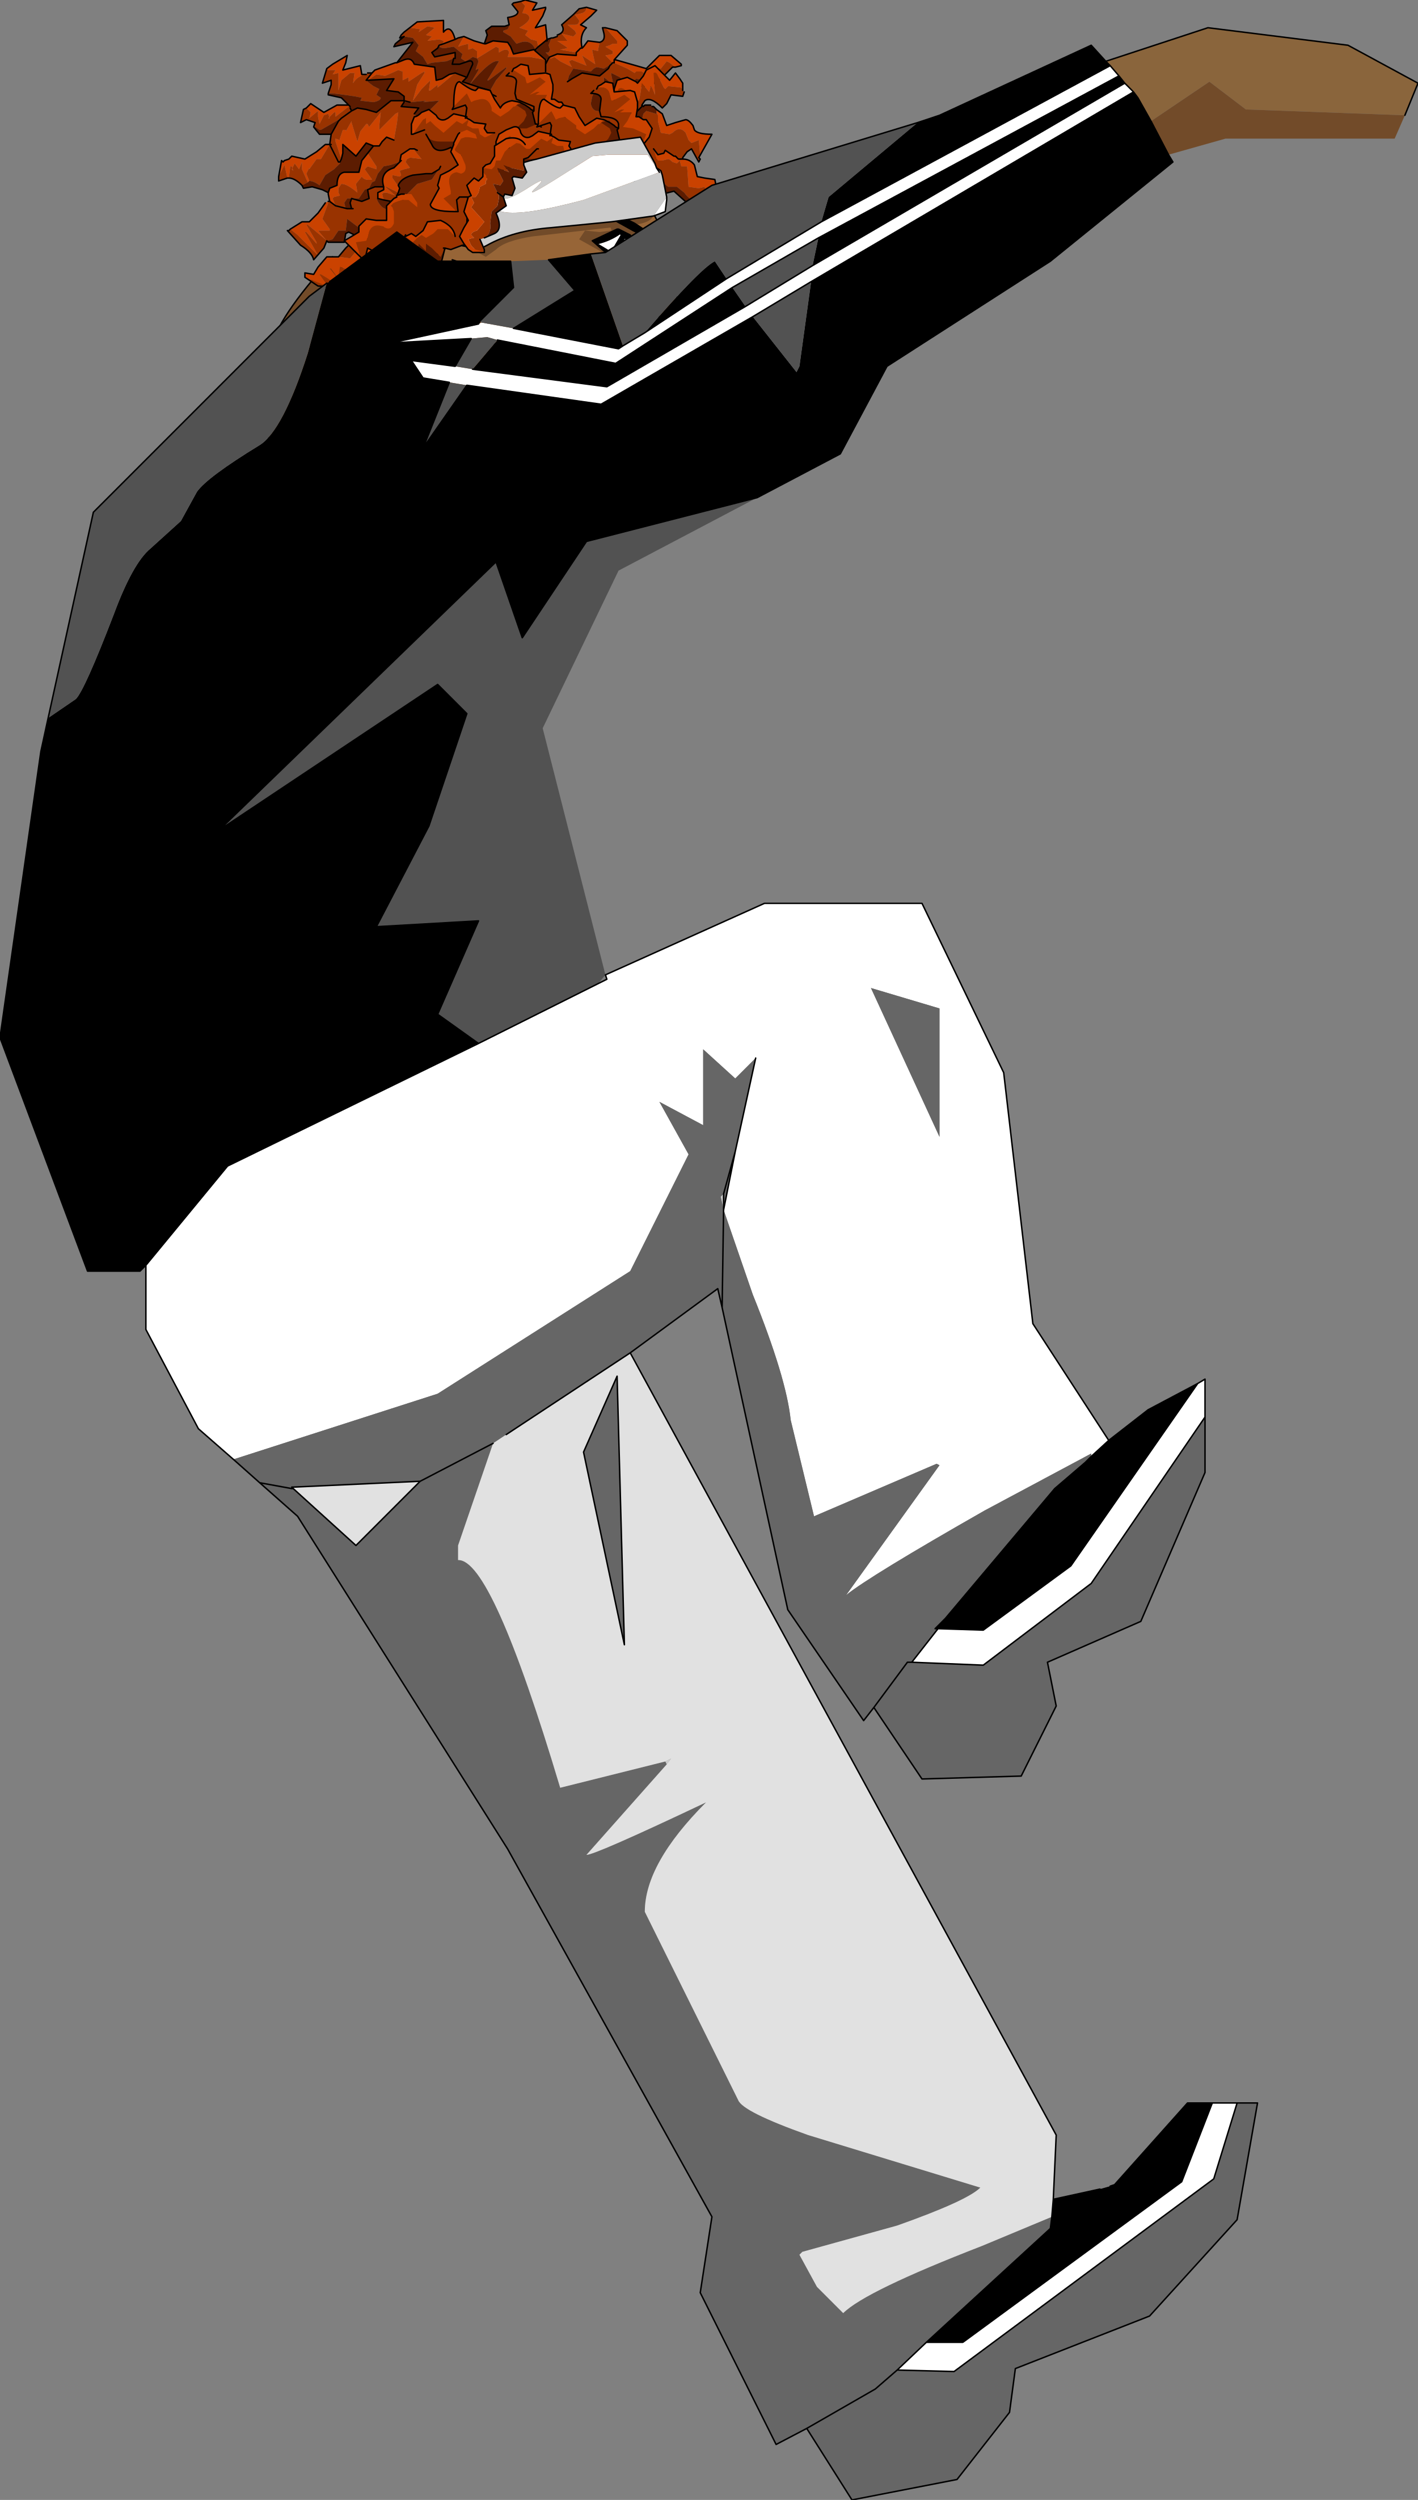 <?xml version="1.0" encoding="UTF-8" standalone="no"?>
<svg xmlns:xlink="http://www.w3.org/1999/xlink" height="85.65px" width="48.6px" xmlns="http://www.w3.org/2000/svg">
  <rect width="100%" height="100%" fill="#808080" stroke="none"/>
  <g transform="matrix(1.0, 0.0, 0.0, 1.0, 40.3, 5.45)">
    <path d="M-22.25 8.25 L-22.25 8.3 -22.5 8.45 -22.25 8.25" fill="#736059" fill-rule="evenodd" stroke="none"/>
    <path d="M-23.85 4.85 L-23.3 4.4 -20.9 7.05 -20.25 8.85 -21.25 8.45 -21.8 8.3 -21.9 8.3 -22.0 8.3 -23.6 7.05 -23.85 4.85 M-24.4 9.5 L-25.7 12.7 -26.65 12.65 -27.75 12.35 -29.85 12.3 Q-30.6 12.15 -30.95 10.35 -31.4 8.5 -31.0 6.5 -30.85 5.5 -28.9 3.35 L-27.0 5.65 -27.55 5.8 -29.3 6.35 Q-33.2 6.6 -26.45 11.15 L-25.55 10.3 -25.0 9.8 -24.4 9.5" fill="#724b29" fill-rule="evenodd" stroke="none"/>
    <path d="M-22.0 8.3 L-22.25 8.25 -22.5 8.45 -22.75 8.55 -23.3 8.9 -24.15 9.4 -24.4 9.5 -25.0 9.8 -25.55 10.3 -26.45 11.15 Q-33.2 6.6 -29.3 6.35 L-27.55 5.8 -27.0 5.65 -26.15 5.3 -24.9 4.55 Q-24.15 4.0 -23.85 4.85 L-23.6 7.05 -22.0 8.3" fill="#976537" fill-rule="evenodd" stroke="none"/>
    <path d="M-23.85 4.85 L-23.3 4.4 -20.9 7.05 -20.25 8.85 -21.25 8.45 -21.8 8.3 -21.9 8.3 M-22.0 8.3 L-22.25 8.25 -22.25 8.3 -22.5 8.45 -22.75 8.55 -23.3 8.9 -24.15 9.4 -24.4 9.5 M-27.0 5.65 L-26.15 5.3 -24.9 4.55 Q-24.15 4.0 -23.85 4.85 M-22.5 8.45 L-22.25 8.25" fill="none" stroke="#000000" stroke-linecap="round" stroke-linejoin="round" stroke-width="0.05"/>
    <path d="M-24.4 9.5 L-25.7 12.7 -26.65 12.65 -27.75 12.35 -29.85 12.3 Q-30.6 12.15 -30.95 10.35 -31.4 8.5 -31.0 6.5 -30.85 5.5 -28.9 3.35 L-27.0 5.65" fill="none" stroke="#000000" stroke-linecap="round" stroke-linejoin="round" stroke-width="0.05"/>
    <path d="M-23.45 4.9 Q-23.45 5.25 -23.75 5.65 L-23.55 5.95 -23.5 6.3 -23.7 6.55 -24.1 6.2 -25.2 6.0 -25.85 5.45 -25.65 5.25 -25.15 5.45 Q-24.05 4.65 -23.75 4.65 -23.5 4.6 -23.45 4.9" fill="#724b29" fill-rule="evenodd" stroke="none"/>
    <path d="M-26.45 -4.35 L-26.55 -4.25 -26.6 -4.15 -26.45 -4.2 -26.15 -4.15 -25.95 -3.9 -26.05 -3.7 -25.8 -3.5 -25.65 -3.25 -25.5 -3.3 -25.0 -3.35 -24.75 -3.45 -24.7 -3.45 -24.7 -3.65 -25.4 -3.5 -25.5 -3.65 -25.3 -3.8 -25.2 -3.9 -25.1 -4.0 -25.1 -4.05 -25.25 -4.1 -25.65 -4.05 -25.55 -4.15 -25.5 -4.2 -25.7 -4.25 -25.4 -4.5 -25.65 -4.55 -25.95 -4.35 -25.9 -4.45 -26.25 -4.5 -26.45 -4.35 M-27.55 -2.95 L-27.7 -2.95 -27.75 -2.9 Q-28.05 -2.85 -28.2 -2.6 L-28.15 -2.95 -28.3 -2.95 -28.6 -2.7 -28.7 -2.35 -28.7 -2.95 -28.9 -2.9 -28.8 -3.05 -29.05 -3.05 -29.1 -3.1 -29.25 -2.6 -28.95 -2.7 -28.95 -2.55 -29.05 -2.25 -28.9 -2.25 -28.5 -2.2 -28.15 -2.15 -27.9 -2.1 -27.95 -2.0 -27.5 -1.95 Q-27.25 -2.0 -27.25 -2.1 L-27.4 -2.2 -27.3 -2.4 -27.5 -2.5 -27.7 -2.65 -27.7 -2.7 -26.8 -2.75 -27.05 -2.35 -26.65 -2.3 -26.45 -2.15 -26.45 -2.0 -26.7 -2.0 -26.9 -2.0 -27.4 -1.6 -27.75 -1.7 -28.05 -1.75 -28.25 -1.65 -28.3 -1.75 -28.3 -1.8 -28.35 -1.8 -28.8 -1.45 -28.8 -1.6 -28.85 -1.6 -29.05 -1.4 -29.0 -1.4 -29.05 -1.55 -29.2 -1.5 -29.35 -1.2 -29.4 -1.45 -29.4 -1.65 -29.7 -1.4 -29.65 -1.6 -29.8 -1.75 -29.9 -1.7 -30.0 -1.25 -29.8 -1.35 -29.5 -1.25 -29.55 -1.1 -29.5 -1.1 -29.35 -1.0 -29.3 -1.0 -28.6 -1.4 -28.7 -1.3 -28.95 -0.85 -29.0 -0.5 -28.7 0.1 -28.65 0.1 -28.7 0.1 -29.0 -0.5 -28.95 -0.5 -29.0 -0.5 -29.3 0.0 -29.45 0.0 -29.7 0.35 -29.7 0.3 -29.8 0.5 -29.7 0.75 -29.7 0.8 -29.7 0.75 Q-29.55 0.75 -29.35 0.9 L-29.15 0.55 -28.85 0.35 -28.65 0.15 -28.65 0.1 -28.6 0.0 -28.8 -0.6 -28.8 -0.7 -28.65 -0.65 -28.65 -0.7 -28.55 -1.0 -28.45 -1.0 -28.45 -0.95 -28.25 -1.3 -28.25 -1.25 -28.05 -0.6 -28.05 -0.55 -28.05 -0.5 -28.05 -0.55 -28.05 -0.6 -27.95 -0.95 -27.75 -1.2 -27.7 -1.2 -27.65 -1.1 -27.25 -1.6 -27.3 -1.15 -27.3 -1.0 -26.75 -1.55 -26.65 -1.6 -26.7 -1.2 -26.8 -0.65 -27.05 -0.75 -27.2 -0.6 -27.3 -0.45 -27.5 -0.45 -27.7 -0.2 -27.4 0.25 -27.4 0.35 -27.7 0.25 -27.8 0.35 -27.55 0.7 Q-27.8 0.75 -27.9 0.6 L-28.1 0.85 -28.05 1.15 Q-28.4 0.85 -28.6 0.85 L-28.7 1.0 -28.7 1.15 -28.65 1.25 -28.85 1.3 -28.9 1.35 -28.8 1.6 -28.4 1.7 -28.8 1.6 -29.0 1.45 -29.05 1.45 -29.05 1.5 -29.25 2.05 -29.0 2.4 -29.0 2.45 -29.4 2.45 -29.1 2.8 -28.9 2.75 -28.8 2.6 -28.7 2.45 -28.5 2.45 -28.45 2.45 -28.4 2.05 -28.0 2.35 -27.95 2.25 -27.7 2.4 -27.4 2.5 -27.2 2.4 -27.65 2.75 -28.05 2.65 -28.45 3.05 -28.7 3.35 -28.3 3.4 -28.0 3.05 -27.9 3.0 -27.4 3.2 -27.35 3.15 Q-27.3 3.15 -27.2 3.25 L-27.05 3.5 -27.15 3.55 -27.55 3.35 -27.5 3.6 -27.55 3.6 -27.7 3.5 -27.75 3.45 -27.65 3.75 -27.0 3.75 -27.15 3.85 -27.4 4.05 -27.7 4.05 Q-27.95 4.1 -28.2 4.3 L-28.25 4.3 -28.6 4.45 -28.5 4.75 -28.6 5.05 -28.9 5.3 -28.7 5.3 -28.35 5.35 -28.6 5.1 -28.15 5.15 -28.15 5.1 -28.4 4.8 -28.1 4.85 -28.4 4.5 -28.1 4.55 -27.85 4.7 -28.2 4.4 -27.6 4.65 -27.6 4.6 -27.95 4.25 -27.45 4.45 -27.5 4.4 -27.65 4.15 -27.4 4.1 -27.2 4.15 -27.1 4.1 -27.0 4.0 -26.95 3.95 -26.8 4.0 Q-26.65 3.95 -26.65 4.05 L-26.65 4.1 -26.5 4.35 -26.8 4.7 -26.9 4.75 -26.9 4.8 -26.95 5.05 -26.8 5.3 -26.85 5.45 -26.95 5.4 -26.95 5.45 -27.5 5.6 -27.55 5.5 -27.5 5.6 -27.35 5.8 -27.55 5.85 -27.35 6.25 -27.25 6.15 -27.2 6.1 -27.15 6.1 -26.95 5.85 -26.9 5.9 -26.95 5.8 -26.85 5.6 -26.65 5.45 -26.45 5.15 -26.3 4.95 -26.25 4.7 -26.15 4.5 -25.9 4.8 -26.05 4.85 -25.8 5.15 -26.25 5.25 -26.05 5.45 -25.9 5.6 -25.85 5.6 -26.2 5.6 -26.3 5.6 -26.05 5.85 -26.25 5.85 -26.35 5.85 -26.3 5.95 -26.25 6.0 -26.3 6.25 -26.4 6.35 -26.35 6.35 -26.3 6.3 -26.05 6.25 -25.8 6.2 -25.85 6.0 -25.6 5.85 -25.65 5.65 -25.2 5.6 -25.1 5.15 -25.1 5.1 -24.9 5.1 -23.65 4.4 -22.2 3.6 Q-20.85 2.9 -20.3 2.3 L-20.7 2.6 -20.3 2.3 -20.25 2.25 -20.2 2.25 -19.7 1.9 -19.2 1.95 Q-18.95 1.9 -18.95 1.45 L-18.95 0.85 -18.65 0.75 -18.65 0.3 -18.55 -0.05 -18.6 -0.1 -18.8 -0.1 -18.85 -0.15 Q-19.15 -0.1 -19.2 -0.35 L-19.2 -0.6 -19.2 -0.7 -19.35 -1.0 -19.45 -1.2 -19.45 -1.35 -19.4 -1.3 Q-19.15 -1.3 -18.7 -0.9 L-18.9 -0.6 Q-18.85 -0.35 -18.45 -0.4 L-18.05 -0.45 -18.05 -0.3 -17.9 -0.25 -17.9 -0.1 -17.6 -0.05 -17.6 -0.1 -17.4 -0.1 -17.55 -0.4 -17.7 -0.3 -17.85 -0.65 -18.4 -0.6 -18.45 -1.1 -18.4 -1.2 -18.45 -1.4 -18.45 -1.45 -18.45 -1.5 -18.6 -1.6 -18.5 -2.0 -18.65 -2.15 -18.8 -2.15 -18.85 -2.2 -18.9 -2.15 -18.9 -2.1 -19.1 -2.0 -18.9 -2.1 -18.9 -2.15 -18.95 -2.15 -19.05 -2.05 -19.1 -2.0 Q-19.55 -1.7 -19.7 -1.65 -20.0 -1.6 -20.05 -1.9 L-20.0 -2.15 -19.85 -2.45 -19.65 -2.4 -19.6 -2.55 -19.6 -2.8 -19.35 -2.6 -19.25 -2.4 -19.35 -2.9 -19.35 -2.95 -19.05 -2.8 -18.75 -2.5 -18.5 -2.75 -18.2 -2.7 -17.85 -2.7 Q-17.8 -2.7 -17.6 -2.8 L-17.55 -2.85 -17.25 -3.15 -17.15 -3.15 -17.35 -3.3 -17.45 -3.35 -17.65 -3.1 -17.85 -3.15 -18.15 -2.9 -18.3 -3.0 -18.5 -3.0 -18.55 -2.95 -18.8 -3.1 -19.25 -3.3 -19.3 -3.25 -19.3 -3.3 -19.55 -3.55 -19.3 -3.6 -19.3 -3.7 -19.55 -3.85 -19.4 -3.9 -19.3 -3.95 -19.15 -3.95 -19.15 -4.05 -19.55 -4.5 -19.65 -4.5 -19.6 -4.3 Q-19.55 -4.05 -19.75 -4.0 L-19.8 -3.75 -19.8 -3.7 -20.0 -3.75 -20.0 -3.7 -19.9 -3.25 -20.35 -3.55 -20.2 -3.2 -20.7 -3.4 -20.8 -3.35 -20.75 -3.25 -20.7 -3.15 -21.1 -3.35 -21.3 -3.5 -21.4 -3.45 -21.45 -3.45 -21.45 -3.5 -21.2 -3.6 -20.55 -3.55 -20.55 -3.65 -21.1 -3.75 -20.85 -3.8 -20.9 -3.85 -21.2 -4.05 -21.15 -4.05 -20.85 -4.05 -21.05 -4.3 -20.65 -4.2 -20.55 -4.3 -20.6 -4.4 -20.85 -4.6 -20.6 -4.6 Q-20.45 -4.6 -20.45 -4.75 L-20.6 -4.95 -20.55 -4.95 -20.35 -5.0 Q-20.2 -5.05 -20.2 -5.2 L-20.45 -5.15 -20.65 -4.95 -21.05 -4.6 Q-20.9 -4.35 -21.2 -4.25 L-21.2 -4.2 -21.35 -4.15 -21.4 -4.15 -21.5 -3.9 -21.45 -3.75 -21.5 -3.65 -21.6 -3.65 -21.45 -3.5 -21.5 -3.45 -21.6 -3.4 -22.15 -3.5 -22.9 -3.5 -22.85 -3.65 Q-22.9 -3.85 -23.2 -3.65 L-23.2 -3.7 -23.2 -3.8 -23.3 -3.85 -23.95 -3.45 -23.95 -3.7 -24.1 -3.8 -24.25 -3.75 -24.25 -3.95 -24.45 -3.9 -24.6 -3.85 -24.4 -4.2 -24.6 -4.15 -24.7 -4.1 -25.1 -3.95 -25.25 -3.9 Q-25.25 -3.8 -25.05 -3.8 L-24.75 -3.85 -24.45 -3.6 -24.5 -3.45 -24.35 -3.35 Q-24.15 -3.45 -24.1 -3.5 L-23.95 -3.45 -23.9 -3.35 -24.0 -3.05 -23.9 -3.1 -23.9 -3.05 -24.2 -2.55 Q-23.45 -3.45 -23.2 -3.35 L-23.6 -2.7 -23.55 -2.7 -22.95 -3.15 -22.95 -3.1 -23.3 -2.7 -23.5 -2.35 -23.85 -2.45 -24.45 -2.65 -24.3 -2.8 -24.7 -2.95 -25.3 -2.45 -25.3 -2.55 -25.3 -2.6 -25.3 -2.55 -25.55 -2.35 -25.6 -2.35 -25.55 -2.7 -25.85 -2.4 -26.15 -2.0 -26.0 -2.55 -25.75 -2.95 -25.75 -3.0 -25.85 -2.95 -26.3 -2.65 -26.3 -2.8 -26.4 -2.75 -26.5 -2.7 -26.5 -2.8 -26.5 -3.0 -26.65 -3.05 -27.1 -2.85 -27.4 -2.9 -27.7 -2.7 -27.75 -2.7 -27.55 -2.95 M-30.75 0.6 L-30.75 0.75 -30.45 0.65 -30.55 0.2 -30.75 0.6 M-30.4 0.65 Q-30.2 0.65 -29.95 0.9 L-29.75 0.8 -29.95 0.35 -29.95 0.15 -29.95 0.1 -30.05 0.35 -30.2 0.15 -30.3 0.35 -30.25 0.4 -30.3 0.25 -30.35 0.25 -30.4 0.65 M-30.35 2.4 L-30.4 2.45 -30.45 2.45 -30.0 2.95 Q-29.6 3.2 -29.55 3.45 L-29.2 3.05 -29.1 2.8 -29.05 2.85 -29.1 2.8 -29.15 2.75 -29.75 2.25 -29.8 2.25 -29.45 2.85 -29.45 2.9 -29.8 2.5 -29.85 2.5 -29.4 3.3 -30.1 2.6 -30.35 2.4 M-29.85 4.05 L-29.4 4.35 Q-29.0 4.35 -28.95 4.6 L-28.7 4.35 -29.05 4.1 -29.3 3.95 -29.35 3.95 -29.1 4.3 -29.1 4.35 -29.85 4.05 M-28.7 4.3 L-28.55 3.95 -28.15 4.0 -28.3 3.85 Q-28.55 3.7 -28.65 3.7 L-28.7 4.0 -28.7 4.1 -28.95 3.75 -29.0 3.75 -28.8 4.0 -28.7 4.3 M-27.95 5.4 L-27.85 5.4 -27.85 5.35 -27.95 5.4 M-27.85 6.8 L-27.85 6.55 -27.9 6.35 -27.55 6.4 -27.45 6.35 -28.15 6.0 -28.2 5.95 -27.95 6.1 -27.9 6.15 -27.9 6.35 -28.0 6.3 -28.05 6.25 -28.15 6.2 -28.55 6.15 -28.6 6.2 -27.85 6.8 M-22.45 -5.4 L-22.7 -5.35 -22.75 -5.3 -22.55 -5.05 Q-22.55 -4.9 -22.9 -4.85 L-22.85 -4.6 -22.85 -4.55 -22.9 -4.45 -23.05 -4.4 -23.05 -4.35 -22.8 -4.2 -22.6 -3.95 -22.45 -4.0 Q-22.1 -4.1 -21.95 -3.75 L-21.95 -3.7 -21.95 -3.75 -21.9 -3.75 -21.85 -3.85 -21.9 -4.05 -22.1 -4.1 -22.3 -4.25 -22.2 -4.4 -22.5 -4.5 Q-22.15 -4.7 -22.15 -4.85 -22.2 -5.0 -22.4 -5.0 L-22.3 -5.25 -22.45 -5.4 M-26.45 -1.95 L-26.25 -1.95 -26.2 -1.95 -25.7 -2.0 -25.8 -1.95 -25.25 -2.0 -25.6 -1.65 -25.35 -1.45 Q-25.35 -1.45 -25.45 -1.4 L-25.5 -1.4 Q-25.95 -1.3 -26.1 -1.55 L-25.95 -1.75 -26.55 -1.8 -26.45 -1.95 -26.45 -2.0 -26.25 -1.95 -26.45 -2.0 -26.45 -1.95 M-28.6 -1.4 L-28.25 -1.65 -28.6 -1.4 M-28.45 -0.95 L-28.45 -0.9 -28.45 -0.95 M-28.25 1.35 L-28.0 1.35 -27.8 1.05 -27.65 1.0 -27.55 0.8 -27.45 0.75 -27.35 0.5 -27.15 0.25 -26.9 0.2 -26.6 0.1 -26.55 -0.15 -26.25 -0.35 -26.1 -0.35 -26.1 -0.3 -25.85 0.0 -26.25 -0.05 -26.35 0.0 -26.4 0.1 -26.25 0.3 -26.45 0.35 -26.6 0.4 -26.55 0.55 -26.6 0.6 -26.85 0.55 -26.85 0.65 -26.6 1.0 -26.65 0.9 Q-26.55 0.65 -26.15 0.55 L-25.7 0.5 -25.5 0.5 -25.25 0.35 -25.2 0.25 -25.5 0.7 -26.0 0.85 -26.35 1.2 -26.5 1.5 -26.65 1.45 -26.9 1.7 Q-27.2 1.8 -27.4 1.35 L-27.2 1.4 -27.15 1.4 -26.9 1.45 -26.7 1.4 -26.7 1.25 -26.65 1.15 -27.05 0.95 -27.1 0.95 -26.75 1.25 -27.05 1.15 -27.15 1.15 -27.2 1.2 -27.15 1.4 -27.35 1.35 -27.35 1.15 -27.15 1.05 -27.15 0.95 -27.45 0.95 -27.7 1.05 -27.65 1.35 -27.9 1.45 -28.25 1.35 -28.3 1.5 -28.25 1.7 -28.4 1.7 -28.45 1.7 -28.5 1.5 -28.4 1.35 -28.25 1.35 M-28.25 1.7 L-28.2 1.7 -28.25 1.7 M-27.75 3.7 L-27.8 3.65 Q-27.95 3.5 -28.05 3.5 L-28.05 3.95 -27.8 3.65 -27.75 3.7 M-26.0 -0.3 L-26.1 -0.35 -26.0 -0.3 M-27.15 2.3 L-27.2 2.4 -27.15 2.3 M-23.3 -2.15 L-23.5 -2.25 -23.5 -2.35 -23.5 -2.25 -23.3 -2.15 M-26.05 4.3 L-26.15 4.5 -26.05 4.3 M-19.35 -3.25 L-19.3 -3.3 -19.35 -3.25 -19.4 -3.2 -19.45 -3.1 -19.75 -2.85 -20.35 -2.95 -20.7 -2.75 -20.85 -2.65 -20.8 -2.85 -20.65 -3.1 -20.05 -3.0 -19.95 -3.1 -19.85 -3.15 -19.6 -3.1 -19.35 -3.25 M-21.95 -3.75 L-21.85 -3.85 -21.95 -3.75 M-21.6 -3.0 L-21.6 -3.25 -21.6 -3.35 -21.6 -3.4 -21.6 -3.35 -21.6 -3.25 -21.6 -3.0 M-21.5 -3.45 L-21.55 -3.35 -21.6 -3.25 -21.55 -3.35 -21.5 -3.45 M-20.05 2.0 L-20.25 2.25 -20.05 2.0" fill="#993300" fill-rule="evenodd" stroke="none"/>
    <path d="M-24.7 -4.1 Q-24.85 -4.65 -25.1 -4.35 L-25.1 -4.5 -25.1 -4.75 -26.0 -4.7 -26.45 -4.35 -26.25 -4.5 -25.9 -4.45 -25.95 -4.35 -25.65 -4.55 -25.4 -4.5 -25.7 -4.25 -25.5 -4.2 -25.55 -4.15 -25.65 -4.05 -25.25 -4.1 -25.1 -4.05 -25.1 -4.0 -25.2 -3.9 -25.3 -3.8 -25.25 -3.9 -25.1 -3.95 -24.7 -4.1 M-26.7 -3.3 L-26.75 -3.3 -27.45 -3.05 -27.55 -2.95 -27.75 -2.7 -27.7 -2.7 -27.4 -2.9 -27.1 -2.85 -26.65 -3.05 -26.5 -3.0 -26.5 -2.8 -26.5 -2.7 -26.4 -2.75 -26.3 -2.8 -26.3 -2.65 -25.85 -2.95 -25.75 -3.0 -25.75 -2.95 -26.0 -2.55 -26.15 -2.0 -25.85 -2.4 -25.55 -2.7 -25.6 -2.35 -25.55 -2.35 -25.3 -2.55 -25.3 -2.6 -25.3 -2.55 -25.3 -2.45 -24.7 -2.95 -24.9 -2.9 -25.15 -2.75 -25.35 -2.7 -25.4 -3.15 -26.1 -3.25 Q-26.2 -3.5 -26.45 -3.4 L-26.7 -3.3 -26.75 -3.3 -26.7 -3.3 M-27.75 -2.9 L-27.9 -2.9 -27.95 -3.2 -28.55 -3.05 -28.45 -3.3 -28.4 -3.55 -28.9 -3.25 -29.1 -3.1 -29.05 -3.05 -28.8 -3.05 -28.9 -2.9 -28.7 -2.95 -28.7 -2.35 -28.6 -2.7 -28.3 -2.95 -28.15 -2.95 -28.2 -2.6 Q-28.05 -2.85 -27.75 -2.9 M-28.35 -1.85 L-28.75 -1.85 -29.2 -1.6 -29.35 -1.7 -29.65 -1.9 -29.8 -1.75 -29.65 -1.6 -29.7 -1.4 -29.4 -1.65 -29.4 -1.45 -29.35 -1.2 -29.2 -1.5 -29.05 -1.55 -29.0 -1.4 -29.05 -1.4 -28.85 -1.6 -28.8 -1.6 -28.8 -1.45 -28.35 -1.8 -28.3 -1.8 -28.35 -1.85 M-29.0 -0.5 L-29.15 -0.5 -29.45 -0.25 -29.85 0.0 -30.3 -0.1 -30.4 0.0 -30.55 0.05 -30.6 0.1 -30.65 0.05 -30.75 0.6 -30.55 0.2 -30.45 0.65 -30.4 0.65 -30.35 0.25 -30.3 0.25 -30.25 0.4 -30.3 0.35 -30.2 0.15 -30.05 0.35 -29.95 0.1 -29.95 0.15 -29.95 0.35 -29.75 0.8 -29.7 0.75 -29.8 0.5 -29.7 0.3 -29.7 0.35 -29.45 0.0 -29.3 0.0 -29.0 -0.5 M-29.05 1.15 L-29.05 1.2 -29.0 1.45 -28.8 1.6 -28.9 1.35 -28.85 1.3 -28.65 1.25 -28.7 1.15 -28.7 1.0 -28.6 0.85 Q-28.4 0.85 -28.05 1.15 L-28.1 0.85 -27.9 0.6 Q-27.8 0.75 -27.55 0.7 L-27.8 0.35 -27.7 0.25 -27.4 0.35 -27.4 0.25 -27.7 -0.2 -27.9 0.05 -28.0 0.45 -28.5 0.45 Q-28.75 0.5 -28.75 0.9 L-29.0 1.0 -29.05 1.15 M-29.05 1.45 L-29.15 1.5 -29.4 1.85 -29.7 2.15 -29.95 2.15 -30.35 2.4 -30.1 2.6 -29.4 3.3 -29.85 2.5 -29.8 2.5 -29.45 2.9 -29.45 2.85 -29.8 2.25 -29.75 2.25 -29.15 2.75 -29.1 2.8 -29.05 2.85 -29.1 2.8 -29.4 2.45 -29.0 2.45 -29.0 2.4 -29.25 2.05 -29.05 1.5 -29.05 1.45 M-28.7 3.35 L-29.1 3.35 -29.4 3.7 -29.55 3.95 -29.85 3.9 -29.85 4.05 -29.1 4.35 -29.1 4.3 -29.35 3.95 -29.3 3.95 -29.05 4.1 -28.7 4.35 -28.7 4.3 -28.8 4.0 -29.0 3.75 -28.95 3.75 -28.7 4.1 -28.7 4.0 -28.65 3.7 Q-28.55 3.7 -28.3 3.85 L-28.15 4.0 -28.1 4.0 -28.05 3.95 -28.05 3.5 Q-27.95 3.5 -27.8 3.65 L-27.75 3.7 -27.65 3.75 -27.75 3.45 -27.7 3.5 -27.55 3.6 -27.5 3.6 -27.55 3.35 -27.15 3.55 -27.05 3.5 -27.2 3.25 Q-27.3 3.15 -27.35 3.15 L-27.4 3.2 -27.9 3.0 -28.0 3.05 -28.3 3.4 -28.7 3.35 M-28.9 5.3 Q-28.8 5.55 -28.3 5.6 L-28.2 5.4 -28.05 5.35 -27.95 5.4 -27.85 5.35 -27.85 5.3 -27.9 5.2 -27.95 4.95 -27.65 5.05 -27.65 5.0 -27.45 4.8 -27.45 4.65 -27.3 4.7 -27.25 4.7 -27.1 4.75 -27.25 4.35 -27.0 4.6 -26.7 4.25 -26.65 4.1 -26.65 4.05 Q-26.65 3.95 -26.8 4.0 L-26.95 3.95 -27.0 4.0 -27.1 4.1 -27.2 4.15 -27.4 4.1 -27.65 4.15 -27.5 4.4 -27.45 4.45 -27.95 4.25 -27.6 4.6 -27.6 4.65 -28.2 4.4 -27.85 4.7 -28.1 4.55 -28.4 4.5 -28.1 4.85 -28.4 4.8 -28.15 5.1 -28.15 5.15 -28.6 5.1 -28.35 5.35 -28.7 5.3 -28.9 5.3 M-27.85 5.4 L-27.9 5.55 -27.75 5.85 -27.95 5.9 -28.35 5.95 -28.65 6.05 -28.6 6.25 -27.95 6.9 -27.9 6.9 -27.85 6.8 -28.6 6.2 -28.55 6.15 -28.15 6.2 -28.05 6.25 -28.0 6.3 -27.9 6.35 -27.9 6.15 -27.95 6.1 -28.2 5.95 -28.15 6.0 -27.45 6.35 -27.35 6.25 -27.55 5.85 -27.35 5.8 -27.5 5.6 -27.55 5.5 -27.5 5.6 -26.95 5.45 -26.95 5.4 -26.85 5.45 -26.8 5.3 -26.95 5.05 -26.9 4.8 -26.9 4.75 -26.95 4.8 -27.3 4.7 -27.25 4.7 -27.3 4.7 -27.3 4.8 -27.15 5.2 -27.35 5.35 -27.55 5.3 -27.85 5.35 -27.85 5.4 M-17.4 -0.1 L-17.2 0.0 -17.0 -0.3 -17.05 -0.35 Q-17.3 -0.2 -17.5 -0.6 L-17.9 -0.8 -18.2 -1.0 -18.15 -1.4 -18.25 -1.4 -18.35 -1.45 -18.45 -1.5 -18.45 -1.45 -18.45 -1.4 -18.4 -1.2 -18.45 -1.1 -18.4 -0.6 -17.85 -0.65 -17.7 -0.3 -17.55 -0.4 -17.4 -0.1 M-17.15 -3.15 L-16.95 -3.2 -16.95 -3.25 -17.3 -3.55 -17.7 -3.55 -17.85 -3.4 -18.15 -3.1 -19.2 -3.4 -19.25 -3.4 -18.8 -3.9 -18.8 -4.05 -19.15 -4.4 -19.55 -4.5 -19.15 -4.05 -19.15 -3.95 -19.3 -3.95 -19.4 -3.9 -19.55 -3.85 -19.3 -3.7 -19.3 -3.6 -19.55 -3.55 -19.3 -3.3 -19.25 -3.3 -19.3 -3.3 -19.3 -3.25 -19.25 -3.3 -18.8 -3.1 -18.55 -2.95 -18.5 -3.0 -18.3 -3.0 -18.15 -2.9 -17.85 -3.15 -17.65 -3.1 -17.45 -3.35 -17.35 -3.3 -17.15 -3.15 M-19.75 -4.0 L-20.15 -4.05 -20.3 -3.85 -20.35 -3.8 Q-20.45 -4.25 -20.2 -4.5 L-20.4 -4.6 -20.05 -4.9 -19.85 -5.1 -20.2 -5.2 Q-20.2 -5.05 -20.35 -5.0 L-20.55 -4.95 -20.6 -4.95 -20.45 -4.75 Q-20.45 -4.6 -20.6 -4.6 L-20.85 -4.6 -20.6 -4.4 -20.55 -4.3 -20.65 -4.2 -21.05 -4.3 -20.85 -4.05 -21.15 -4.05 -21.2 -4.05 -20.9 -3.85 -20.85 -3.8 -21.1 -3.75 -20.55 -3.65 -20.55 -3.55 -21.2 -3.6 -21.45 -3.5 -21.45 -3.45 -21.4 -3.45 -21.3 -3.5 -21.1 -3.35 -20.7 -3.15 -20.75 -3.25 -20.8 -3.35 -20.7 -3.4 -20.2 -3.2 -20.35 -3.55 -19.9 -3.25 -20.0 -3.7 -20.0 -3.75 -19.8 -3.7 -19.8 -3.75 -19.75 -4.0 M-21.55 -4.1 L-21.6 -4.6 -21.95 -4.5 -21.7 -4.9 -21.6 -5.15 -21.6 -5.2 -22.05 -5.1 -21.9 -5.35 -22.3 -5.45 -22.45 -5.4 -22.3 -5.25 -22.4 -5.0 Q-22.2 -5.0 -22.15 -4.85 -22.15 -4.7 -22.5 -4.5 L-22.2 -4.4 -22.3 -4.25 -22.1 -4.1 -21.9 -4.05 -21.85 -3.85 -21.6 -4.05 -21.55 -4.1 M-23.7 -3.95 L-24.05 -4.05 -24.4 -4.2 -24.6 -3.85 -24.45 -3.9 -24.25 -3.95 -24.25 -3.75 -24.1 -3.8 -23.95 -3.7 -23.95 -3.45 -24.0 -3.4 -23.95 -3.45 -23.3 -3.85 -23.2 -3.8 -23.2 -3.7 -23.2 -3.65 Q-22.9 -3.85 -22.85 -3.65 L-22.9 -3.5 -22.15 -3.5 -21.6 -3.4 -21.95 -3.7 -22.0 -3.75 -22.7 -3.6 -22.8 -3.85 -22.9 -4.0 -23.4 -4.05 -23.65 -3.95 -23.7 -3.95 M-26.8 -0.65 L-26.7 -1.2 -26.65 -1.6 -26.75 -1.55 -27.3 -1.0 -27.3 -1.15 -27.25 -1.6 -27.65 -1.1 -27.7 -1.2 -27.75 -1.2 -27.95 -0.95 -28.05 -0.6 -28.05 -0.55 -28.05 -0.5 -28.05 -0.55 -28.05 -0.6 -28.25 -1.25 -28.25 -1.3 -28.45 -0.95 -28.45 -1.0 -28.55 -1.0 -28.65 -0.7 -28.65 -0.65 -28.8 -0.7 -28.8 -0.6 -28.6 0.0 -28.55 -0.2 -28.55 -0.5 -28.1 -0.1 -27.75 -0.55 -27.5 -0.45 -27.3 -0.45 -27.2 -0.6 -27.05 -0.75 -26.8 -0.65 M-28.45 -0.95 L-28.45 -0.9 -28.45 -0.95 M-26.6 0.1 L-26.55 0.05 -26.8 0.3 Q-27.3 0.45 -27.15 0.95 L-27.15 1.05 -27.35 1.15 -27.35 1.35 -27.15 1.4 -27.2 1.2 -27.15 1.15 -27.05 1.15 -26.75 1.25 -27.1 0.95 -27.05 0.95 -26.65 1.15 -26.6 1.0 -26.85 0.65 -26.85 0.55 -26.6 0.6 -26.55 0.55 -26.6 0.4 -26.45 0.35 -26.25 0.3 -26.4 0.1 -26.35 0.0 -26.25 -0.05 -25.85 0.0 -26.1 -0.3 -26.1 -0.35 -26.25 -0.35 -26.55 -0.15 -26.6 0.1 M-26.25 4.7 L-26.1 4.95 -26.25 5.25 -26.5 5.55 -26.35 5.85 -26.25 5.85 -26.05 5.85 -26.3 5.6 -26.2 5.6 -25.85 5.6 -25.9 5.6 -26.05 5.45 -26.25 5.25 -25.8 5.15 -26.05 4.85 -25.9 4.8 -26.15 4.5 -26.25 4.7 M-20.35 -3.8 L-20.4 -3.8 -20.55 -3.65 -20.4 -3.8 -20.35 -3.8 M-19.25 -3.3 L-19.25 -3.4 -19.25 -3.35 -19.25 -3.3" fill="#ca4200" fill-rule="evenodd" stroke="none"/>
    <path d="M-26.45 -4.2 L-26.75 -3.95 -26.8 -3.85 -26.15 -4.0 -26.7 -3.3 -26.45 -3.4 Q-26.2 -3.5 -26.1 -3.25 L-25.4 -3.15 -25.35 -2.7 -25.15 -2.75 -24.9 -2.9 -24.7 -2.95 -24.3 -2.8 -24.45 -2.65 -23.85 -2.45 -23.5 -2.35 -23.3 -2.7 -22.95 -3.1 -22.95 -3.15 -23.55 -2.7 -23.6 -2.7 -23.2 -3.35 Q-23.45 -3.45 -24.2 -2.55 L-23.9 -3.05 -23.9 -3.1 -24.0 -3.05 -23.9 -3.35 -23.95 -3.45 -24.1 -3.5 Q-24.15 -3.45 -24.35 -3.35 L-24.5 -3.45 -24.45 -3.6 -24.75 -3.85 -25.05 -3.8 Q-25.25 -3.8 -25.25 -3.9 L-25.3 -3.8 -25.5 -3.65 -25.4 -3.5 -24.7 -3.65 -24.7 -3.45 -24.75 -3.45 -24.8 -3.25 -24.55 -3.25 -24.25 -3.35 Q-24.1 -3.4 -24.1 -3.25 L-24.3 -2.8 -24.1 -3.25 Q-24.1 -3.4 -24.25 -3.35 L-24.55 -3.25 -24.8 -3.25 -24.75 -3.45 -25.0 -3.35 -25.5 -3.3 -25.65 -3.25 -25.8 -3.5 -26.05 -3.7 -25.95 -3.9 -26.15 -4.15 -26.45 -4.2 M-29.05 -2.25 L-29.05 -2.2 -28.6 -2.1 -28.35 -1.85 -28.3 -1.8 -28.3 -1.75 -28.25 -1.65 -28.05 -1.75 -27.75 -1.7 -27.4 -1.6 -26.9 -2.0 -26.7 -2.0 -26.45 -2.0 -26.45 -2.15 -26.65 -2.3 -27.05 -2.35 -26.8 -2.75 -27.7 -2.7 -27.7 -2.65 -27.5 -2.5 -27.3 -2.4 -27.4 -2.2 -27.25 -2.1 Q-27.25 -2.0 -27.5 -1.95 L-27.95 -2.0 -27.9 -2.1 -28.15 -2.15 -28.5 -2.2 -28.9 -2.25 -29.05 -2.25 M-29.55 -1.1 L-29.35 -0.85 -28.95 -0.85 -28.7 -1.3 -28.6 -1.4 -29.3 -1.0 -29.35 -1.0 -29.5 -1.1 -29.55 -1.1 M-29.95 0.9 L-29.9 1.0 -29.6 0.95 -29.25 1.05 -29.05 1.15 -29.0 1.0 -28.75 0.9 Q-28.75 0.5 -28.5 0.45 L-28.0 0.45 -27.9 0.05 -27.7 -0.2 -27.5 -0.45 -27.75 -0.55 -28.1 -0.1 -28.55 -0.5 -28.55 -0.2 -28.6 0.0 -28.65 0.1 -28.65 0.15 -28.85 0.35 -29.15 0.55 -29.35 0.9 Q-29.55 0.75 -29.7 0.75 L-29.7 0.8 -29.7 0.75 -29.75 0.8 -29.95 0.9 M-29.05 2.85 L-28.5 2.85 -28.45 2.55 -28.35 2.5 -28.05 2.65 -27.65 2.75 -27.2 2.4 -27.4 2.5 -27.7 2.4 -27.95 2.25 -28.0 2.35 -28.4 2.05 -28.45 2.45 -28.5 2.45 -28.7 2.45 -28.8 2.6 -28.9 2.75 -29.1 2.8 -29.05 2.85 M-28.15 4.0 L-28.25 4.3 -28.2 4.3 Q-27.95 4.1 -27.7 4.05 L-27.4 4.05 -27.15 3.85 -27.0 3.75 -27.65 3.75 -27.75 3.7 -27.8 3.65 -28.05 3.95 -28.1 4.0 -28.15 4.0 M-26.9 5.9 L-26.4 5.95 -26.3 5.95 -26.35 5.85 -26.5 5.55 -26.25 5.25 -26.1 4.95 -26.25 4.7 -26.3 4.95 -26.45 5.15 -26.65 5.45 -26.85 5.6 -26.95 5.8 -26.9 5.9 M-26.4 6.35 L-26.5 6.5 -25.8 6.8 -25.45 6.55 -25.6 6.25 -25.65 6.25 -25.6 6.25 -25.2 6.15 -25.2 6.1 -25.4 5.95 -25.4 5.9 -24.8 5.55 -25.0 5.35 -25.1 5.15 -25.2 5.6 -25.65 5.65 -25.6 5.85 -25.85 6.0 -25.8 6.2 -26.05 6.25 -26.3 6.3 -26.35 6.35 -26.4 6.35 M-18.55 -0.05 L-18.35 -0.15 -17.85 0.05 -17.6 -0.05 -17.9 -0.1 -17.9 -0.25 -18.05 -0.3 -18.05 -0.45 -18.45 -0.4 Q-18.85 -0.35 -18.9 -0.6 L-18.7 -0.9 Q-19.15 -1.3 -19.4 -1.3 L-19.45 -1.35 -19.45 -1.2 -19.35 -1.0 -19.2 -0.7 -19.2 -0.6 -19.2 -0.35 Q-19.15 -0.1 -18.85 -0.15 L-18.8 -0.1 -18.6 -0.1 -18.55 -0.05 M-18.85 -2.2 L-18.75 -2.25 -18.5 -2.5 -18.0 -2.5 -17.6 -2.8 Q-17.8 -2.7 -17.85 -2.7 L-18.2 -2.7 -18.5 -2.75 -18.75 -2.5 -19.05 -2.8 -19.35 -2.95 -19.35 -2.9 -19.25 -2.4 -19.35 -2.6 -19.6 -2.8 -19.6 -2.55 -19.65 -2.4 -19.85 -2.45 -20.0 -2.15 -20.05 -1.9 Q-20.0 -1.6 -19.7 -1.65 -19.55 -1.7 -19.1 -2.0 L-19.05 -2.05 -18.95 -2.15 -18.9 -2.15 -18.85 -2.2 M-21.4 -4.15 L-21.55 -4.1 -21.55 -4.05 -21.6 -4.05 -21.85 -3.85 -21.9 -3.75 -21.95 -3.75 -21.95 -3.7 -21.95 -3.75 Q-22.1 -4.1 -22.45 -4.0 L-22.6 -3.95 -22.8 -4.2 -23.05 -4.35 -23.05 -4.4 -22.9 -4.45 -22.85 -4.55 -22.85 -4.6 -23.0 -4.55 -23.45 -4.55 -23.65 -4.4 -23.6 -4.25 -23.7 -3.95 -23.65 -3.95 -23.4 -4.05 -22.9 -4.0 -22.8 -3.85 -22.7 -3.6 -22.0 -3.75 -21.95 -3.7 -21.6 -3.4 -21.5 -3.45 -21.45 -3.5 -21.6 -3.65 -21.5 -3.65 -21.45 -3.75 -21.5 -3.9 -21.4 -4.15 M-23.95 -3.45 L-24.0 -3.4 -23.95 -3.45 M-26.1 -1.55 Q-25.95 -1.3 -25.5 -1.4 L-25.45 -1.4 Q-25.35 -1.45 -25.35 -1.45 L-25.6 -1.65 -25.25 -2.0 -25.8 -1.95 -25.7 -2.0 -26.2 -1.95 -26.25 -1.95 -26.45 -1.95 -26.55 -1.8 -25.95 -1.75 -26.1 -1.55 M-26.6 0.1 L-26.9 0.2 -27.15 0.25 -27.35 0.5 -27.45 0.75 -27.55 0.8 -27.65 1.0 -27.8 1.05 -28.0 1.35 -28.25 1.35 -27.9 1.45 -27.65 1.35 -27.7 1.05 -27.45 0.95 -27.15 0.95 Q-27.3 0.45 -26.8 0.3 L-26.55 0.05 -26.6 0.1 M-28.25 1.35 L-28.4 1.35 -28.5 1.5 -28.45 1.7 -28.4 1.7 -28.25 1.7 -28.3 1.5 -28.25 1.35 M-26.65 4.1 L-26.7 4.25 -27.0 4.6 -27.25 4.35 -27.1 4.75 -27.25 4.7 -27.3 4.7 -27.45 4.65 -27.45 4.8 -27.35 4.75 -27.3 4.7 -26.95 4.8 -26.9 4.75 -26.8 4.7 -26.5 4.35 -26.65 4.1 M-27.65 5.05 L-27.95 4.95 -27.9 5.2 -27.85 5.3 -27.85 5.35 -27.65 5.05 M-25.2 0.25 L-25.25 0.35 -25.5 0.5 -25.7 0.5 -26.15 0.55 Q-26.55 0.65 -26.65 0.9 L-26.6 1.0 -26.65 1.15 -26.7 1.25 -26.7 1.4 -26.9 1.45 -27.15 1.4 -27.2 1.4 -27.4 1.35 Q-27.2 1.8 -26.9 1.7 L-26.65 1.45 -26.5 1.5 -26.35 1.2 -26.0 0.85 -25.5 0.7 -25.2 0.25 M-19.35 -3.25 L-19.6 -3.1 -19.85 -3.15 -19.95 -3.1 -20.05 -3.0 -20.65 -3.1 -20.8 -2.85 -20.85 -2.65 -20.7 -2.75 -20.35 -2.95 -19.75 -2.85 -19.45 -3.1 -19.4 -3.2 -19.35 -3.25" fill="#5c1c01" fill-rule="evenodd" stroke="none"/>
    <path d="M-24.7 -4.1 Q-24.85 -4.65 -25.1 -4.35 L-25.1 -4.5 -25.1 -4.75 -26.0 -4.7 -26.45 -4.35 -26.55 -4.25 -26.6 -4.15 -26.45 -4.2 -26.75 -3.95 -26.8 -3.85 -26.15 -4.0 -26.7 -3.3 -26.75 -3.3 -27.45 -3.05 -27.55 -2.95 -27.7 -2.95 M-27.75 -2.9 L-27.9 -2.9 -27.95 -3.2 -28.55 -3.05 -28.45 -3.3 -28.4 -3.55 -28.9 -3.25 -29.1 -3.1 -29.25 -2.6 -28.95 -2.7 -28.95 -2.55 -29.05 -2.25 -29.05 -2.2 -28.6 -2.1 -28.35 -1.85 -28.75 -1.85 -29.2 -1.6 -29.35 -1.7 -29.65 -1.9 -29.8 -1.75 -29.9 -1.7 -30.0 -1.25 -29.8 -1.35 -29.5 -1.25 -29.55 -1.1 -29.35 -0.85 -28.95 -0.85 -29.0 -0.5 -29.15 -0.5 -29.45 -0.25 -29.85 0.0 -30.3 -0.1 -30.4 0.0 -30.55 0.05 -30.6 0.1 -30.65 0.05 -30.75 0.6 -30.75 0.75 -30.45 0.65 -30.4 0.65 Q-30.2 0.65 -29.95 0.9 L-29.9 1.0 -29.6 0.95 -29.25 1.05 -29.05 1.15 -29.05 1.2 -29.0 1.45 -29.05 1.45 M-29.15 1.5 L-29.4 1.85 -29.7 2.15 -29.95 2.15 -30.35 2.4 -30.4 2.45 -30.45 2.45 -30.0 2.95 Q-29.6 3.2 -29.55 3.45 L-29.2 3.05 -29.1 2.8 -29.05 2.85 -28.5 2.85 -28.45 2.55 -28.35 2.5 -28.05 2.65 -28.45 3.05 -28.7 3.35 -29.1 3.35 -29.4 3.7 -29.55 3.95 -29.85 3.9 -29.85 4.05 -29.4 4.35 Q-29.0 4.35 -28.95 4.6 L-28.7 4.35 -28.7 4.3 -28.55 3.95 -28.15 4.0 -28.25 4.3 -28.6 4.45 -28.5 4.75 -28.6 5.05 -28.9 5.3 Q-28.8 5.55 -28.3 5.6 L-28.2 5.4 -28.05 5.35 -27.95 5.4 -27.85 5.4 -27.9 5.55 -27.75 5.85 -27.95 5.9 -28.35 5.95 -28.65 6.05 -28.6 6.25 -27.95 6.9 -27.9 6.9 -27.85 6.8 -27.85 6.55 -27.9 6.35 -27.55 6.4 -27.45 6.35 -27.35 6.25 -27.25 6.15 M-27.2 6.1 L-27.15 6.1 -26.95 5.85 -26.9 5.9 -26.4 5.95 -26.3 5.95 M-18.85 -2.2 L-18.75 -2.25 -18.5 -2.5 -18.0 -2.5 -17.6 -2.8 M-17.55 -2.85 L-17.25 -3.15 -17.15 -3.15 -16.95 -3.2 -16.95 -3.25 -17.3 -3.55 -17.7 -3.55 -17.85 -3.4 -18.15 -3.1 -19.2 -3.4 -19.25 -3.4 -18.8 -3.9 -18.8 -4.05 -19.15 -4.4 -19.55 -4.5 -19.65 -4.5 -19.6 -4.3 Q-19.55 -4.05 -19.75 -4.0 L-20.15 -4.05 -20.3 -3.85 -20.35 -3.8 Q-20.45 -4.25 -20.2 -4.5 L-20.4 -4.6 -20.05 -4.9 -19.85 -5.1 -20.2 -5.2 -20.45 -5.15 -20.65 -4.95 -21.05 -4.6 Q-20.9 -4.35 -21.2 -4.25 M-21.2 -4.2 L-21.35 -4.15 -21.4 -4.15 -21.55 -4.1 -21.6 -4.6 -21.95 -4.5 -21.7 -4.9 -21.6 -5.15 -21.6 -5.2 -22.05 -5.1 -21.9 -5.35 -22.3 -5.45 -22.45 -5.4 -22.7 -5.35 -22.75 -5.3 -22.55 -5.05 Q-22.55 -4.9 -22.9 -4.85 L-22.85 -4.6 -23.0 -4.55 -23.45 -4.55 -23.65 -4.4 -23.6 -4.25 -23.7 -3.95 -24.05 -4.05 -24.4 -4.2 -24.6 -4.15 -24.7 -4.1 -25.1 -3.95 -25.25 -3.9 -25.3 -3.8 -25.5 -3.65 -25.4 -3.5 -24.7 -3.65 -24.7 -3.45 -24.75 -3.45 -24.8 -3.25 -24.55 -3.25 -24.25 -3.35 Q-24.1 -3.4 -24.1 -3.25 L-24.3 -2.8 -24.7 -2.95 -24.9 -2.9 -25.15 -2.75 -25.35 -2.7 -25.4 -3.15 -26.1 -3.25 Q-26.2 -3.5 -26.45 -3.4 L-26.7 -3.3 -26.75 -3.3 M-23.5 -2.35 L-23.85 -2.45 -24.45 -2.65 -24.3 -2.8 M-21.95 -3.75 L-21.95 -3.7 -22.0 -3.75 -22.7 -3.6 -22.8 -3.85 -22.9 -4.0 -23.4 -4.05 -23.65 -3.95 -23.7 -3.95 -23.65 -3.95 M-27.7 -2.7 L-27.75 -2.7 -27.55 -2.95 M-26.1 -1.55 L-25.95 -1.75 -26.55 -1.8 -26.45 -1.95 -26.45 -2.0 -26.25 -1.95 M-27.7 -2.7 L-26.8 -2.75 -27.05 -2.35 -26.65 -2.3 -26.45 -2.15 -26.45 -2.0 -26.7 -2.0 -26.9 -2.0 -27.4 -1.6 -27.75 -1.7 -28.05 -1.75 -28.25 -1.65 -28.3 -1.75 M-28.3 -1.8 L-28.35 -1.85 M-28.6 0.0 L-28.65 0.1 -28.7 0.1 -29.0 -0.5 -28.95 -0.5 -29.0 -0.5 M-28.6 -1.4 L-28.7 -1.3 -28.95 -0.85 M-28.25 -1.65 L-28.6 -1.4 M-27.7 -0.2 L-27.9 0.05 -28.0 0.45 -28.5 0.45 Q-28.75 0.5 -28.75 0.9 L-29.0 1.0 -29.05 1.15 M-27.7 -0.2 L-27.5 -0.45 -27.3 -0.45 -27.2 -0.6 -27.05 -0.75 -26.8 -0.65 M-28.6 0.0 L-28.55 -0.2 -28.55 -0.5 -28.1 -0.1 -27.75 -0.55 -27.5 -0.45 M-26.55 0.05 L-26.8 0.3 Q-27.3 0.45 -27.15 0.95 L-27.45 0.95 -27.7 1.05 -27.65 1.35 -27.9 1.45 -28.25 1.35 -28.3 1.5 -28.25 1.7 -28.4 1.7 -28.8 1.6 -29.0 1.45 M-28.25 1.7 L-28.2 1.7 -28.25 1.7 M-27.2 2.4 L-27.65 2.75 -28.05 2.65 M-27.75 3.7 L-27.8 3.65 -28.05 3.95 -28.1 4.0 -28.15 4.0 -28.1 4.0 M-27.45 4.8 L-27.65 5.0 -27.65 5.05 -27.85 5.35 -27.85 5.4 -27.85 5.35 -27.55 5.3 -27.35 5.35 M-27.45 4.8 L-27.35 4.75 -27.3 4.7 M-27.75 3.7 L-27.65 3.75 -27.0 3.75 M-26.1 -0.35 L-26.0 -0.3 M-26.6 0.1 L-26.55 -0.15 -26.25 -0.35 -26.1 -0.35 M-25.2 0.25 L-25.25 0.35 -25.5 0.5 -25.7 0.5 -26.15 0.55 Q-26.55 0.65 -26.65 0.9 L-26.6 1.0 -26.65 1.15 -26.7 1.25 -26.7 1.4 -26.9 1.45 -27.15 1.4 -27.35 1.35 -27.35 1.15 -27.15 1.05 -27.15 0.95 M-23.5 -2.35 L-23.5 -2.25 -23.3 -2.15 M-27.2 2.4 L-27.15 2.3 M-19.3 -3.3 L-19.35 -3.25 -19.4 -3.2 -19.45 -3.1 -19.75 -2.85 -20.35 -2.95 -20.7 -2.75 -20.85 -2.65 M-20.55 -3.65 L-20.55 -3.55 -21.2 -3.6 -21.45 -3.5 -21.5 -3.45 -21.55 -3.35 -21.6 -3.25 -21.6 -3.0 M-20.55 -3.65 L-20.4 -3.8 -20.35 -3.8 M-21.55 -4.1 L-21.6 -4.05 -21.85 -3.85 -21.95 -3.75 M-21.6 -4.05 L-21.55 -4.05 -21.55 -4.1 M-21.95 -3.7 L-21.6 -3.4 -21.6 -3.35 -21.6 -3.25 M-19.25 -3.3 L-19.25 -3.4 -19.25 -3.35 -19.25 -3.3 -19.3 -3.3 M-19.1 -2.0 L-18.9 -2.1 -18.9 -2.15 -18.85 -2.2" fill="none" stroke="#000000" stroke-linecap="round" stroke-linejoin="round" stroke-width="0.05"/>
    <path d="M-26.3 5.95 L-26.25 6.0 -26.3 6.25 -26.4 6.35 -26.5 6.5 -25.8 6.8 -25.45 6.55 -25.6 6.25 -25.65 6.25 -25.6 6.25 -25.2 6.15 -25.2 6.1 -25.4 5.95 -25.4 5.9 -24.8 5.55 -25.0 5.35 -25.1 5.15 -25.1 5.1 -24.9 5.1 -23.65 4.4 -22.2 3.6 Q-20.85 2.9 -20.3 2.3 L-20.2 2.25 -19.7 1.9 -19.2 1.95 Q-18.95 1.9 -18.95 1.45 L-18.95 0.85 -18.65 0.75 -18.65 0.3 -18.55 -0.05 -18.35 -0.15 -17.85 0.05 -17.6 -0.05 -17.6 -0.1 -17.4 -0.1 -17.2 0.0 -17.0 -0.3 -17.05 -0.35 Q-17.3 -0.2 -17.5 -0.6 L-17.9 -0.8 -18.2 -1.0 -18.15 -1.4 -18.25 -1.4 M-18.35 -1.45 L-18.45 -1.5 -18.6 -1.6 -18.5 -2.0 -18.65 -2.15 -18.8 -2.15 -18.85 -2.2 -18.9 -2.15 -18.95 -2.15 -19.05 -2.05 M-26.15 4.5 L-26.05 4.3 M-26.35 5.85 L-26.5 5.55 -26.25 5.25 -26.1 4.95 -26.25 4.7 -26.15 4.5 M-26.35 5.85 L-26.3 5.95 M-20.3 2.3 L-20.7 2.6 M-20.3 2.3 L-20.25 2.25 -20.05 2.0" fill="none" stroke="#000000" stroke-linecap="round" stroke-linejoin="round" stroke-width="0.05"/>
    <path d="M-27.25 6.15 L-27.2 6.1 M-27.25 4.7 L-27.3 4.7 -27.3 4.8 -27.15 5.2 -27.35 5.35" fill="none" stroke="#6600ff" stroke-linecap="round" stroke-linejoin="round" stroke-width="0.05"/>
    <path d="M-17.5 2.65 L-17.6 2.75 -17.95 3.2 -16.85 5.2 Q-16.85 5.35 -17.35 5.45 L-17.55 5.4 -18.25 5.3 -18.6 5.4 -18.6 5.55 -18.2 6.1 -18.65 6.5 -18.8 6.5 -18.7 7.05 -19.05 7.05 -19.2 7.15 -19.2 7.85 -19.0 8.45 -20.25 8.65 Q-20.85 8.65 -21.55 8.05 L-23.3 6.5 -23.75 5.2 -24.0 5.4 -24.65 5.1 -25.15 4.75 -25.45 4.5 -25.3 3.25 -24.8 2.9 -24.3 3.0 -23.95 3.15 -23.6 1.1 -22.35 0.35 -20.15 -0.45 -19.6 -0.1 -19.15 0.45 Q-18.9 0.5 -18.6 0.75 L-18.5 0.8 -18.45 0.8 -17.5 2.65 M-23.6 5.1 L-23.75 5.2 -23.6 5.1 M-24.35 3.6 L-24.8 3.45 -24.35 3.6 Q-23.9 3.8 -23.85 4.1 L-23.8 4.65 -23.75 4.8 -23.9 5.0 -23.75 4.8 -23.8 4.65 -23.85 4.1 Q-23.9 3.8 -24.35 3.6 L-24.6 4.15 -24.0 4.75 -24.6 4.15 -24.35 3.6 M-19.1 4.95 L-18.95 5.2 -18.85 4.85 -19.1 4.95 M-18.95 6.5 L-18.8 6.5 -18.95 6.5 -19.95 6.3 -20.1 6.5 -19.55 6.55 -18.95 6.5 M-19.35 7.15 L-19.2 7.15 -19.35 7.15" fill="#976537" fill-rule="evenodd" stroke="none"/>
    <path d="M-17.55 5.4 L-18.6 5.4 -18.25 5.3 -17.55 5.4 M-19.1 4.95 L-18.85 4.85 -18.95 5.2 -19.1 4.95 M-18.95 6.5 L-19.55 6.55 -20.1 6.5 -19.95 6.3 -18.95 6.5" fill="#724b29" fill-rule="evenodd" stroke="none"/>
    <path d="M-17.6 2.75 L-17.5 2.65 -17.6 2.75 -17.95 3.2 -16.85 5.2 Q-16.85 5.35 -17.35 5.45 L-17.55 5.4 -18.6 5.4 -18.6 5.55 -18.2 6.1 -18.65 6.5 -18.8 6.5 -18.7 7.05 -19.05 7.05 -19.2 7.15 -19.2 7.85 -19.0 8.45 -20.25 8.65 Q-20.85 8.65 -21.55 8.05 L-23.3 6.5 -23.75 5.2 M-18.6 0.75 L-18.55 0.75 -18.5 0.8 -18.45 0.8 -17.5 2.65 M-17.55 5.4 L-18.25 5.3 -18.6 5.4 M-18.8 6.5 L-18.95 6.5 M-19.2 7.15 L-19.35 7.15" fill="none" stroke="#000000" stroke-linecap="round" stroke-linejoin="round" stroke-width="0.05"/>
    <path d="M-23.75 5.2 L-24.0 5.4 -24.65 5.1 -25.15 4.75 -25.45 4.5 -25.3 3.25 -24.8 2.9 -24.3 3.0 -23.95 3.15 -23.6 1.1 -22.35 0.35 -20.15 -0.45 -19.6 -0.1 -19.15 0.45 Q-18.9 0.5 -18.6 0.75 L-18.5 0.8 M-23.9 5.0 L-23.75 4.8 -23.8 4.65 -23.85 4.1 Q-23.9 3.8 -24.35 3.6 L-24.6 4.15 -24.0 4.75 M-24.8 3.45 L-24.35 3.6 M-23.75 5.2 L-23.6 5.1" fill="none" stroke="#000000" stroke-linecap="round" stroke-linejoin="round" stroke-width="0.05"/>
    <path d="M-17.9 1.75 Q-17.8 2.15 -18.55 2.25 L-22.05 2.65 Q-23.0 2.8 -23.3 3.1 L-23.65 3.35 -24.1 3.1 -23.75 2.15 Q-23.3 1.45 -22.65 1.35 L-22.35 1.45 -21.45 1.5 -20.05 1.45 -19.5 1.6 -18.75 1.55 Q-17.95 1.45 -17.9 1.75" fill="#724b29" fill-rule="evenodd" stroke="none"/>
    <path d="M-19.5 2.1 L-19.25 1.8 Q-18.9 1.75 -18.25 2.45 -18.95 3.55 -18.65 3.75 L-20.45 2.75 -20.25 2.45 -19.75 2.5 -19.35 2.45 -19.35 2.4 -19.5 2.1 M-19.2 2.85 L-19.25 2.95 -18.85 3.15 -18.8 2.9 -19.2 2.85" fill="#724b29" fill-rule="evenodd" stroke="none"/>
    <path d="M-19.45 1.75 L-19.7 1.75 Q-19.9 1.75 -20.05 1.9 L-19.65 1.95 -19.5 1.95 -18.6 2.45 -18.5 2.5 -18.25 2.4 -18.2 2.4 -18.25 2.4 -18.55 2.2 -19.45 1.75 M-18.55 2.85 L-18.7 2.6 -18.8 2.55 -19.1 2.4 -19.15 2.4 -20.0 2.8 -19.6 3.15 -19.15 3.4 -18.85 3.3 -18.8 3.3 -18.6 2.75 -18.55 2.85 M-19.0 2.6 L-18.7 2.7 -18.6 2.75 -18.7 2.7 -19.0 2.6 -19.35 3.2 -19.85 2.9 Q-19.4 2.8 -19.05 2.55 L-19.0 2.6 M-19.1 3.3 L-19.35 3.25 -19.35 3.2 -19.35 3.25 -19.1 3.3 -18.75 2.8 -18.85 3.3 -19.0 3.25 -19.1 3.3 M-18.7 2.7 L-18.7 2.75 -18.75 2.8 -18.7 2.75 -18.7 2.7" fill="#000000" fill-rule="evenodd" stroke="none"/>
    <path d="M-19.0 2.6 L-19.05 2.55 Q-19.4 2.8 -19.85 2.9 L-19.35 3.2 -19.0 2.6 M-19.1 3.3 L-19.0 3.25 -18.85 3.3 -18.75 2.8 -19.1 3.3" fill="#ffffff" fill-rule="evenodd" stroke="none"/>
    <path d="M-19.45 1.75 L-18.55 2.2 -18.25 2.4 -18.2 2.4 -18.25 2.4 -18.5 2.5 -18.6 2.45 -19.5 1.95 -19.65 1.95 -20.05 1.9 Q-19.9 1.75 -19.7 1.75 L-19.45 1.75 M-18.2 2.4 L-18.05 2.4 M-18.55 2.85 L-18.6 2.75 -18.7 2.7 -19.0 2.6 -19.05 2.55 Q-19.4 2.8 -19.85 2.9 L-19.35 3.2 -19.35 3.25 -19.1 3.3 -19.0 3.25 -18.85 3.3 -18.75 2.8 -18.7 2.75 -18.7 2.7 M-19.1 3.3 L-18.75 2.8 M-19.0 2.6 L-19.35 3.2 M-20.05 1.9 L-20.2 2.0" fill="none" stroke="#000000" stroke-linecap="round" stroke-linejoin="round" stroke-width="0.05"/>
    <path d="M-18.6 2.75 L-18.8 3.3 -18.85 3.3 -19.15 3.4 -19.6 3.15 -20.0 2.8 -19.15 2.4 -19.1 2.4 -18.8 2.55 -18.7 2.6 -18.55 2.85" fill="none" stroke="#000000" stroke-linecap="round" stroke-linejoin="round" stroke-width="0.05"/>
    <path d="M-19.05 3.0 L-19.0 3.05 -18.8 2.75 -18.9 2.7 -19.05 3.0" fill="#ffffff" fill-rule="evenodd" stroke="none"/>
    <path d="M-19.05 3.0 L-19.0 3.05 -18.8 2.75 -18.9 2.7 -19.05 3.0 Z" fill="none" stroke="#000000" stroke-linecap="round" stroke-linejoin="round" stroke-width="0.05"/>
    <path d="M-19.25 -2.0 L-19.35 -1.8 -19.4 -1.3 -19.0 -0.4 -17.75 0.6 -17.7 0.6 -17.65 0.75 -17.4 0.95 -17.1 0.95 -16.85 1.15 Q-16.6 1.5 -16.35 1.4 L-16.2 1.3 -16.05 1.7 Q-15.75 1.4 -15.9 1.1 L-15.95 1.0 -16.1 1.1 -16.15 0.95 -16.35 1.0 -16.7 0.95 -16.75 0.25 -16.95 0.25 -17.0 0.05 -16.95 0.0 -16.9 0.0 -16.9 -0.05 -16.75 -0.25 -16.6 -0.35 -16.35 0.1 -16.3 0.0 -16.35 -0.05 -16.3 -0.1 -16.35 -0.65 -16.6 -0.55 -16.7 -0.65 -16.8 -0.9 Q-17.0 -1.15 -17.25 -0.9 L-17.35 -0.85 -17.65 -0.9 -17.75 -1.3 -17.75 -1.45 -17.75 -1.5 -17.8 -1.6 -17.8 -1.55 -18.15 -1.65 -18.25 -1.55 -18.3 -1.35 -18.3 -0.95 -18.55 -1.2 -18.7 -1.6 -18.9 -1.6 -18.7 -1.6 -18.65 -1.55 Q-18.6 -1.55 -18.45 -1.65 L-18.3 -1.8 -18.3 -1.85 -18.2 -2.0 Q-18.0 -2.15 -17.6 -1.75 L-17.45 -1.9 -17.3 -2.2 -16.9 -2.15 -16.85 -2.3 -16.9 -2.35 -16.95 -2.45 -17.4 -2.5 -17.5 -2.4 -17.55 -2.45 -17.75 -2.85 Q-17.8 -3.0 -17.9 -2.95 L-17.85 -2.2 -17.95 -2.45 -18.0 -2.5 -18.05 -2.3 -18.3 -2.6 -18.35 -2.25 -18.4 -2.0 -18.7 -2.2 Q-18.95 -2.5 -19.1 -2.4 L-19.2 -2.1 -19.25 -1.9 -19.25 -2.0 M-17.8 -1.7 L-17.9 -1.8 -17.95 -1.8 -17.8 -1.7 -17.8 -1.6 -17.8 -1.7 M-19.3 -1.85 L-19.25 -1.9 -19.3 -1.85 M-17.9 -0.35 L-17.75 -0.15 -17.55 -0.2 -17.5 -0.3 -17.2 -0.1 -17.15 -0.1 -17.05 0.0 -17.0 0.05 -17.1 0.15 -17.25 0.1 Q-17.35 0.0 -17.4 0.0 L-17.6 0.05 -17.75 0.05 -17.8 0.0 -17.9 -0.35 M-17.05 0.0 L-16.95 0.0 -17.05 0.0" fill="#993300" fill-rule="evenodd" stroke="none"/>
    <path d="M-16.9 -2.35 L-16.9 -2.45 -16.9 -2.6 -17.0 -2.75 -17.15 -2.95 -17.35 -2.7 -17.75 -3.1 -17.85 -3.2 -18.15 -3.05 -18.25 -2.85 -18.45 -2.6 -18.5 -2.65 -18.7 -2.75 -18.8 -2.8 -19.15 -2.7 -19.25 -2.4 -19.25 -2.05 -19.25 -2.0 -19.25 -1.9 -19.2 -2.1 -19.1 -2.4 Q-18.95 -2.5 -18.7 -2.2 L-18.4 -2.0 -18.35 -2.25 -18.3 -2.6 -18.05 -2.3 -18.0 -2.5 -17.95 -2.45 -17.85 -2.2 -17.9 -2.95 Q-17.8 -3.0 -17.75 -2.85 L-17.55 -2.45 -17.5 -2.4 -17.4 -2.5 -16.95 -2.45 -16.9 -2.35 M-16.05 1.7 L-16.0 1.8 -15.75 1.45 -15.65 1.2 -15.75 0.95 -15.8 0.7 -16.15 0.65 -16.4 0.6 -16.45 0.4 -16.5 0.2 Q-16.65 0.0 -16.9 0.0 L-16.95 0.0 -17.0 0.05 -16.95 0.25 -16.75 0.25 -16.7 0.95 -16.35 1.0 -16.15 0.95 -16.1 1.1 -15.95 1.0 -15.9 1.1 Q-15.75 1.4 -16.05 1.7 M-16.35 -0.05 L-15.9 -0.85 Q-16.4 -0.85 -16.5 -1.0 L-16.55 -1.15 Q-16.7 -1.35 -16.8 -1.35 L-17.15 -1.25 -17.45 -1.15 -17.6 -1.55 -17.8 -1.7 -17.8 -1.6 -17.75 -1.5 -17.75 -1.45 -17.75 -1.3 -17.65 -0.9 -17.35 -0.85 -17.25 -0.9 Q-17.0 -1.15 -16.8 -0.9 L-16.7 -0.65 -16.6 -0.55 -16.35 -0.65 -16.3 -0.1 -16.35 -0.05 M-17.05 0.0 L-17.15 -0.1 -17.2 -0.1 -17.5 -0.3 -17.55 -0.2 -17.75 -0.15 -17.9 -0.35 -17.8 0.0 -17.75 0.05 -17.6 0.05 -17.4 0.0 Q-17.35 0.0 -17.25 0.1 L-17.1 0.15 -17.0 0.05 -17.05 0.0" fill="#ca4200" fill-rule="evenodd" stroke="none"/>
    <path d="M-17.7 0.6 L-17.75 0.9 -17.6 1.2 -17.2 1.1 -16.7 1.55 -16.35 1.4 Q-16.6 1.5 -16.85 1.15 L-17.1 0.95 -17.4 0.95 -17.65 0.75 -17.7 0.6 M-17.95 -1.8 L-18.0 -1.85 -18.2 -1.85 -18.25 -1.8 -18.3 -1.85 -18.3 -1.8 -18.45 -1.65 Q-18.6 -1.55 -18.65 -1.55 L-18.7 -1.6 -18.55 -1.2 -18.3 -0.95 -18.3 -1.35 -18.25 -1.55 -18.15 -1.65 -17.8 -1.55 -17.8 -1.6 -17.8 -1.7 -17.95 -1.8" fill="#5c1c01" fill-rule="evenodd" stroke="none"/>
    <path d="M-16.9 -2.35 L-16.9 -2.45 -16.9 -2.6 -17.0 -2.75 -17.15 -2.95 -17.35 -2.7 -17.75 -3.1 -17.85 -3.2 -18.15 -3.05 -18.25 -2.85 -18.45 -2.6 -18.5 -2.65 -18.7 -2.75 -18.8 -2.8 -19.15 -2.7 -19.25 -2.4 -19.25 -2.05 -19.25 -2.0 -19.25 -1.9 -19.3 -1.85 M-17.75 0.6 L-17.7 0.6 -17.75 0.9 -17.6 1.2 -17.2 1.1 -16.7 1.55 -16.35 1.4 M-16.2 1.3 L-16.05 1.7 -16.0 1.8 -15.75 1.45 -15.65 1.2 -15.75 0.95 -15.8 0.7 -16.15 0.65 -16.4 0.6 -16.45 0.4 -16.5 0.2 Q-16.65 0.0 -16.9 0.0 L-16.9 -0.05 -16.75 -0.25 -16.6 -0.35 -16.35 0.1 -16.3 0.0 -16.35 -0.05 -15.9 -0.85 Q-16.4 -0.85 -16.5 -1.0 L-16.55 -1.15 Q-16.7 -1.35 -16.8 -1.35 L-17.15 -1.25 -17.45 -1.15 -17.6 -1.55 -17.8 -1.7 -17.9 -1.8 -17.95 -1.8 M-18.0 -1.85 L-18.2 -1.85 -18.25 -1.8 -18.3 -1.85 -18.2 -2.0 Q-18.0 -2.15 -17.6 -1.75 L-17.45 -1.9 -17.3 -2.2 -16.9 -2.15 -16.85 -2.3 M-18.7 -1.6 L-18.9 -1.6 M-18.3 -1.85 L-18.3 -1.8 -18.45 -1.65 Q-18.6 -1.55 -18.65 -1.55 L-18.7 -1.6 M-17.9 -0.35 L-17.75 -0.15 -17.55 -0.2 -17.5 -0.3 -17.2 -0.1 -17.15 -0.1 -17.05 0.0 -16.95 0.0 -16.9 0.0" fill="none" stroke="#000000" stroke-linecap="round" stroke-linejoin="round" stroke-width="0.05"/>
    <path d="M-21.2 -1.05 L-21.25 -0.85 -21.55 -0.5 -22.5 -0.2 -24.05 -0.4 -24.1 -0.4 -24.25 -0.35 -24.55 -0.4 -24.75 -0.6 -25.2 -0.6 Q-25.6 -0.6 -25.7 -0.85 L-25.75 -1.0 -26.15 -0.85 -25.8 -1.35 -25.7 -1.4 -25.7 -1.2 -25.55 -1.3 -25.4 -1.15 -25.1 -0.9 -24.65 -1.3 -24.45 -1.2 -24.25 -1.35 -24.3 -1.4 -24.3 -1.45 -24.35 -1.4 -24.3 -1.75 -24.35 -1.85 -24.8 -1.7 -24.75 -1.8 -24.7 -1.85 -24.3 -2.25 -24.15 -1.95 -24.05 -2.0 -23.85 -2.05 Q-23.55 -2.1 -23.45 -1.75 L-23.45 -1.65 -23.15 -1.45 -22.85 -1.65 -22.7 -1.8 -22.65 -1.8 -22.6 -1.85 -22.3 -1.65 -22.25 -1.5 -22.35 -1.3 -22.6 -1.05 -22.25 -1.05 -21.9 -1.2 -21.75 -1.1 -21.9 -1.2 -21.95 -1.2 -22.0 -1.4 -22.05 -1.6 -22.0 -1.65 -22.0 -1.8 -22.6 -2.05 -22.65 -2.25 -22.6 -2.65 Q-22.6 -2.85 -22.95 -2.85 L-22.85 -2.95 -22.75 -3.0 -22.7 -3.05 -22.3 -2.8 -22.25 -2.6 -22.2 -2.6 -21.8 -2.8 -21.6 -2.65 -22.15 -2.2 -21.9 -2.3 -21.8 -2.3 -21.95 -2.2 -21.55 -2.2 -21.7 -1.9 -21.85 -1.7 -21.5 -1.65 -21.05 -1.45 -21.15 -1.2 -21.3 -1.0 -21.2 -1.05 M-22.5 -1.95 L-22.4 -1.9 -22.3 -1.85 -22.45 -1.9 -22.6 -1.85 -22.5 -1.95 M-21.25 -0.95 L-21.3 -1.0 -21.25 -0.95 M-23.35 -0.9 L-23.55 -0.9 -23.6 -0.9 -23.7 -1.05 -23.65 -1.2 -24.05 -1.25 -24.2 -1.35 -24.25 -1.35 -24.25 -1.3 -24.3 -1.15 -24.1 -1.05 -23.9 -1.05 -23.85 -0.85 -23.7 -0.75 -23.65 -0.75 -23.35 -0.9 M-24.2 -1.35 L-24.3 -1.4 -24.2 -1.35" fill="#993300" fill-rule="evenodd" stroke="none"/>
    <path d="M-22.75 -3.0 L-22.7 -3.1 -22.6 -3.15 -22.45 -3.25 -22.2 -3.2 -22.15 -2.9 -21.6 -2.95 -21.45 -2.9 -21.35 -2.55 -21.35 -2.35 -21.4 -2.05 -21.3 -2.05 -21.15 -1.95 -21.05 -1.95 -20.85 -1.65 -20.95 -1.35 -21.15 -1.1 -21.2 -1.05 -21.3 -1.0 -21.15 -1.2 -21.05 -1.45 -21.5 -1.65 -21.85 -1.7 -21.7 -1.9 -21.55 -2.2 -21.95 -2.2 -21.8 -2.3 -21.9 -2.3 -22.15 -2.2 -21.6 -2.65 -21.8 -2.8 -22.2 -2.6 -22.25 -2.6 -22.3 -2.8 -22.7 -3.05 -22.75 -3.0 M-26.15 -0.85 L-26.2 -0.85 -26.2 -1.2 -26.1 -1.45 Q-26.0 -1.45 -25.85 -1.6 L-25.6 -1.7 -25.35 -1.5 Q-25.25 -1.3 -25.05 -1.35 L-24.95 -1.4 -24.75 -1.55 -24.3 -1.45 -24.3 -1.4 -24.25 -1.35 -24.45 -1.2 -24.65 -1.3 -25.1 -0.9 -25.4 -1.15 -25.55 -1.3 -25.7 -1.2 -25.7 -1.4 -25.8 -1.35 -26.15 -0.85 M-24.75 -1.8 Q-24.75 -2.65 -24.55 -2.65 -24.15 -2.35 -24.0 -2.35 L-23.9 -2.45 -23.5 -2.35 -23.35 -2.05 -23.15 -1.75 Q-23.05 -1.95 -22.75 -2.0 L-22.5 -1.95 -22.6 -1.85 -22.65 -1.8 -22.7 -1.8 -22.85 -1.65 -23.15 -1.45 -23.45 -1.65 -23.45 -1.75 Q-23.55 -2.1 -23.85 -2.05 L-24.05 -2.0 -24.15 -1.95 -24.3 -2.25 -24.7 -1.85 -24.75 -1.8 M-24.2 -1.35 L-24.05 -1.25 -23.65 -1.2 -23.7 -1.05 -23.6 -0.9 -23.55 -0.9 -23.35 -0.9 -23.65 -0.75 -23.7 -0.75 -23.85 -0.85 -23.9 -1.05 -24.1 -1.05 -24.3 -1.15 -24.25 -1.3 -24.25 -1.35 -24.2 -1.35" fill="#ca4200" fill-rule="evenodd" stroke="none"/>
    <path d="M-24.1 -0.4 L-24.3 -0.2 -24.55 -0.1 -24.85 -0.4 Q-25.35 -0.15 -25.5 -0.5 L-25.7 -0.85 Q-25.6 -0.6 -25.2 -0.6 L-24.75 -0.6 -24.55 -0.4 -24.25 -0.35 -24.1 -0.4 M-22.3 -1.85 L-22.15 -1.75 -22.1 -1.7 -22.0 -1.65 -22.05 -1.6 -22.0 -1.4 -21.95 -1.2 -21.9 -1.2 -22.25 -1.05 -22.6 -1.05 -22.35 -1.3 -22.25 -1.5 -22.3 -1.65 -22.6 -1.85 -22.45 -1.9 -22.3 -1.85" fill="#5c1c01" fill-rule="evenodd" stroke="none"/>
    <path d="M-22.75 -3.0 L-22.7 -3.1 -22.6 -3.15 -22.45 -3.25 -22.2 -3.2 -22.15 -2.9 -21.6 -2.95 -21.45 -2.9 -21.35 -2.55 -21.35 -2.35 -21.4 -2.05 -21.3 -2.05 -21.15 -1.95 -21.05 -1.95 -20.85 -1.65 -20.95 -1.35 -21.15 -1.1 -21.2 -1.05 -21.3 -1.0 -21.25 -0.95 M-24.05 -0.4 L-24.1 -0.4 -24.3 -0.2 -24.55 -0.1 -24.85 -0.4 Q-25.35 -0.15 -25.5 -0.5 L-25.7 -0.85 M-25.75 -1.0 L-26.15 -0.85 -26.2 -0.85 -26.2 -1.2 -26.1 -1.45 Q-26.0 -1.45 -25.85 -1.6 L-25.6 -1.7 -25.35 -1.5 Q-25.25 -1.3 -25.05 -1.35 L-24.95 -1.4 -24.75 -1.55 -24.3 -1.45 -24.35 -1.4 -24.3 -1.75 -24.35 -1.85 -24.8 -1.7 -24.75 -1.8 Q-24.75 -2.65 -24.55 -2.65 -24.15 -2.35 -24.0 -2.35 L-23.9 -2.45 -23.5 -2.35 -23.35 -2.05 -23.15 -1.75 Q-23.05 -1.95 -22.75 -2.0 L-22.5 -1.95 -22.4 -1.9 -22.3 -1.85 -22.15 -1.75 -22.1 -1.7 -22.0 -1.65 -22.0 -1.8 -22.6 -2.05 -22.65 -2.25 -22.6 -2.65 Q-22.6 -2.85 -22.95 -2.85 L-22.85 -2.95 M-21.9 -1.2 L-21.75 -1.1 M-22.0 -1.65 L-22.05 -1.6 -22.0 -1.4 -21.95 -1.2 -21.9 -1.2 M-23.35 -0.9 L-23.55 -0.9 -23.6 -0.9 -23.7 -1.05 -23.65 -1.2 -24.05 -1.25 -24.2 -1.35 -24.3 -1.4 -24.3 -1.45" fill="none" stroke="#000000" stroke-linecap="round" stroke-linejoin="round" stroke-width="0.05"/>
    <path d="M-18.3 -0.45 L-18.35 -0.25 -18.65 0.1 -19.6 0.4 -21.15 0.2 -21.2 0.2 -21.35 0.25 -21.65 0.2 -21.85 0.0 -22.3 0.0 Q-22.7 0.0 -22.8 -0.25 L-22.85 -0.4 -23.25 -0.25 Q-23.25 -0.6 -22.9 -0.75 L-22.8 -0.8 -22.8 -0.6 -22.65 -0.7 -22.5 -0.55 -22.2 -0.3 -21.75 -0.7 -21.55 -0.6 -21.35 -0.75 -21.4 -0.8 -21.4 -0.85 -21.45 -0.8 -21.4 -1.15 -21.45 -1.25 -21.9 -1.1 -21.85 -1.2 -21.8 -1.25 -21.4 -1.65 -21.25 -1.35 -21.15 -1.4 -20.95 -1.45 -20.55 -1.15 -20.55 -1.05 -20.25 -0.85 -19.95 -1.05 -19.8 -1.2 -19.75 -1.2 -19.7 -1.25 -19.4 -1.05 -19.35 -0.9 -19.45 -0.7 -19.7 -0.45 -19.35 -0.45 -19.0 -0.6 -18.85 -0.5 -19.0 -0.6 -19.05 -0.6 -19.1 -0.8 -19.15 -1.0 -19.1 -1.05 -19.1 -1.2 Q-19.15 -1.45 -19.7 -1.45 L-19.75 -1.65 -19.7 -2.05 Q-19.7 -2.25 -20.05 -2.25 L-19.95 -2.35 -19.85 -2.4 -19.8 -2.45 Q-19.45 -2.5 -19.4 -2.2 L-19.35 -2.0 -19.3 -2.0 -18.9 -2.2 -18.7 -2.05 -19.25 -1.6 -19.0 -1.7 -18.9 -1.7 -19.05 -1.6 -18.65 -1.6 -18.8 -1.3 -18.95 -1.1 -18.6 -1.05 -18.15 -0.85 -18.25 -0.6 -18.4 -0.4 -18.3 -0.45 M-19.6 -1.35 L-19.5 -1.3 -19.4 -1.25 -19.55 -1.3 -19.7 -1.25 -19.6 -1.35 M-18.35 -0.35 L-18.4 -0.4 -18.35 -0.35 M-20.45 -0.3 L-20.65 -0.3 -20.7 -0.3 -20.8 -0.45 -20.75 -0.6 -21.15 -0.65 -21.3 -0.75 -21.35 -0.75 -21.35 -0.7 -21.4 -0.55 -21.2 -0.45 -21.0 -0.45 -20.95 -0.25 -20.8 -0.15 -20.75 -0.15 -20.45 -0.3 M-21.3 -0.75 L-21.4 -0.8 -21.3 -0.75" fill="#993300" fill-rule="evenodd" stroke="none"/>
    <path d="M-19.85 -2.4 L-19.8 -2.5 -19.7 -2.55 -19.55 -2.65 -19.3 -2.6 -19.25 -2.3 -18.7 -2.35 -18.55 -2.3 -18.45 -1.95 -18.45 -1.75 -18.5 -1.45 -18.4 -1.45 -18.25 -1.35 -18.15 -1.35 -17.95 -1.05 -18.05 -0.75 -18.25 -0.5 -18.3 -0.45 -18.4 -0.4 -18.25 -0.6 -18.15 -0.85 -18.6 -1.05 -18.95 -1.1 -18.8 -1.3 -18.65 -1.6 -19.05 -1.6 -18.9 -1.7 -19.0 -1.7 -19.25 -1.6 -18.7 -2.05 -18.9 -2.2 -19.3 -2.0 -19.35 -2.0 -19.4 -2.2 Q-19.45 -2.5 -19.8 -2.45 L-19.85 -2.4 M-23.25 -0.25 L-23.3 -0.25 -23.3 -0.6 -23.2 -0.85 -22.95 -1.0 -22.7 -1.1 Q-22.5 -1.15 -22.45 -0.9 -22.35 -0.7 -22.15 -0.75 L-22.05 -0.8 -21.85 -0.95 -21.4 -0.85 -21.4 -0.8 -21.35 -0.75 -21.55 -0.6 -21.75 -0.7 -22.2 -0.3 -22.5 -0.55 -22.65 -0.7 -22.8 -0.6 -22.8 -0.8 -22.9 -0.75 Q-23.25 -0.6 -23.25 -0.25 M-21.85 -1.2 Q-21.85 -2.05 -21.65 -2.05 -21.25 -1.75 -21.1 -1.75 L-21.0 -1.85 -20.6 -1.75 -20.45 -1.45 -20.25 -1.15 -19.85 -1.4 -19.6 -1.35 -19.7 -1.25 -19.75 -1.2 -19.8 -1.2 -19.95 -1.05 -20.25 -0.85 -20.55 -1.05 -20.55 -1.15 -20.95 -1.45 -21.15 -1.4 -21.25 -1.35 -21.4 -1.65 -21.8 -1.25 -21.85 -1.2 M-21.3 -0.75 L-21.15 -0.65 -20.75 -0.6 -20.8 -0.45 -20.7 -0.3 -20.65 -0.3 -20.45 -0.3 -20.75 -0.15 -20.8 -0.15 -20.95 -0.25 -21.0 -0.45 -21.2 -0.45 -21.4 -0.55 -21.35 -0.7 -21.35 -0.75 -21.3 -0.75" fill="#ca4200" fill-rule="evenodd" stroke="none"/>
    <path d="M-21.2 0.2 L-21.4 0.4 -21.65 0.5 -21.95 0.2 -22.6 0.1 -22.8 -0.25 Q-22.7 0.0 -22.3 0.0 L-21.85 0.0 -21.65 0.2 -21.35 0.25 -21.2 0.2 M-19.4 -1.25 L-19.25 -1.15 -19.2 -1.1 -19.1 -1.05 -19.15 -1.0 -19.1 -0.8 -19.05 -0.6 -19.0 -0.6 -19.35 -0.45 -19.7 -0.45 -19.45 -0.7 -19.35 -0.9 -19.4 -1.05 -19.7 -1.25 -19.55 -1.3 -19.4 -1.25" fill="#5c1c01" fill-rule="evenodd" stroke="none"/>
    <path d="M-19.85 -2.4 L-19.8 -2.5 -19.7 -2.55 -19.55 -2.65 -19.3 -2.6 -19.25 -2.3 -18.7 -2.35 -18.55 -2.3 -18.45 -1.95 -18.45 -1.75 -18.5 -1.45 -18.4 -1.45 -18.25 -1.35 -18.15 -1.35 -17.95 -1.05 -18.05 -0.75 -18.25 -0.5 -18.3 -0.45 -18.4 -0.4 -18.35 -0.35 M-21.15 0.2 L-21.2 0.2 -21.4 0.4 -21.65 0.5 -21.95 0.2 -22.6 0.1 -22.8 -0.25 M-22.85 -0.4 L-23.25 -0.25 -23.3 -0.25 -23.3 -0.6 -23.2 -0.85 -22.95 -1.0 -22.7 -1.1 Q-22.5 -1.15 -22.45 -0.9 -22.35 -0.7 -22.15 -0.75 L-22.05 -0.8 -21.85 -0.95 -21.4 -0.85 -21.45 -0.8 -21.4 -1.15 -21.45 -1.25 -21.9 -1.1 -21.85 -1.2 Q-21.85 -2.05 -21.65 -2.05 -21.25 -1.75 -21.1 -1.75 L-21.0 -1.85 -20.6 -1.75 -20.45 -1.45 -20.25 -1.15 -19.85 -1.4 -19.6 -1.35 -19.5 -1.3 -19.4 -1.25 -19.25 -1.15 -19.2 -1.1 -19.1 -1.05 -19.1 -1.2 Q-19.15 -1.45 -19.7 -1.45 L-19.75 -1.65 -19.7 -2.05 Q-19.7 -2.25 -20.05 -2.25 L-19.95 -2.35 M-19.0 -0.6 L-18.85 -0.5 M-19.1 -1.05 L-19.15 -1.0 -19.1 -0.8 -19.05 -0.6 -19.0 -0.6 M-20.45 -0.3 L-20.65 -0.3 -20.7 -0.3 -20.8 -0.45 -20.75 -0.6 -21.15 -0.65 -21.3 -0.75 -21.4 -0.8 -21.4 -0.85" fill="none" stroke="#000000" stroke-linecap="round" stroke-linejoin="round" stroke-width="0.05"/>
    <path d="M-17.9 1.95 L-17.45 1.3 -17.45 1.4 -17.5 1.8 -17.9 1.95 M-17.65 0.4 L-17.7 0.45 -20.3 1.4 Q-24.4 2.5 -23.1 0.85 L-23.1 0.8 -22.75 0.9 -23.0 1.15 Q-23.2 1.6 -22.3 1.05 -21.45 0.5 -21.9 0.95 -22.4 1.4 -21.35 0.75 L-20.0 -0.1 -19.45 -0.15 -18.1 -0.15 -17.7 0.45 -17.8 0.3 -17.65 0.4" fill="#ffffff" fill-rule="evenodd" stroke="none"/>
    <path d="M-24.05 0.85 Q-22.85 0.2 -21.9 0.0 L-19.9 -0.55 -18.35 -0.75 -17.85 0.15 -17.8 0.3 -17.7 0.45 -18.1 -0.15 -19.45 -0.15 -20.0 -0.1 -21.35 0.75 Q-22.4 1.4 -21.9 0.95 -21.45 0.5 -22.3 1.05 -23.2 1.6 -23.0 1.15 L-22.75 0.9 -23.1 0.8 -23.1 0.85 Q-24.4 2.5 -20.3 1.4 L-17.7 0.45 -17.65 0.4 -17.6 0.55 -17.45 1.3 -17.9 1.95 -19.35 2.15 -21.4 2.35 Q-22.7 2.45 -23.6 2.95 -24.5 3.45 -24.3 2.2 L-24.25 1.05 -24.05 1.05 -24.05 0.85" fill="#cccccc" fill-rule="evenodd" stroke="none"/>
    <path d="M-17.8 0.3 L-17.85 0.15 -18.35 -0.75 -19.9 -0.55 -21.9 0.0 Q-22.85 0.2 -24.05 0.85 M-24.25 1.05 L-24.3 2.2 Q-24.5 3.45 -23.6 2.95 -22.7 2.45 -21.4 2.35 L-19.35 2.15 -17.9 1.95 -17.5 1.8 -17.45 1.4 -17.45 1.3 -17.6 0.55 -17.65 0.4 -17.8 0.3 -17.7 0.45" fill="none" stroke="#000000" stroke-linecap="round" stroke-linejoin="round" stroke-width="0.05"/>
    <path d="M-23.95 -0.7 L-24.25 -0.75 -24.35 -0.75 -24.5 -0.7 -24.7 -0.35 -24.7 -0.3 -24.65 -0.25 -24.5 -0.15 -24.35 0.2 Q-24.3 0.45 -24.5 0.5 L-24.65 0.45 Q-24.95 0.5 -24.9 0.85 L-24.85 1.1 -24.85 1.2 -25.1 1.35 -24.7 1.75 -24.7 1.8 -24.65 1.8 -24.6 1.8 -24.65 1.4 -24.55 1.3 -24.3 1.3 -24.25 1.3 -24.15 1.25 -24.2 1.15 -24.3 0.9 -24.05 0.65 -23.9 0.75 -23.75 0.6 -23.75 0.55 -23.75 0.35 -23.75 0.45 -23.65 0.55 -23.6 0.7 -23.65 0.75 -23.65 0.85 -23.85 0.95 -23.9 1.15 -24.0 1.3 -24.1 1.3 -24.15 1.3 -24.05 1.5 -24.15 1.65 -23.7 2.15 -23.95 2.45 Q-24.15 2.5 -24.15 2.6 L-24.05 2.7 -24.1 2.7 -24.25 2.75 -24.2 2.85 Q-24.1 3.15 -23.7 3.15 L-23.7 3.1 -23.85 2.75 -23.7 2.7 Q-23.45 2.55 -23.5 2.2 L-23.45 1.8 -23.25 1.6 -23.2 1.35 -23.2 1.3 -23.2 1.15 -23.25 1.15 -23.4 0.85 -23.15 0.9 -23.05 0.75 -23.25 0.35 -23.25 0.3 -22.85 0.45 -23.05 0.2 -22.8 0.3 -22.35 0.4 -22.35 0.05 -22.35 0.0 -22.2 -0.05 -21.9 -0.35 -21.85 -0.35 -22.9 -0.35 -23.0 -0.25 -23.15 0.05 -23.3 0.05 -23.35 0.25 -23.45 0.35 -23.75 0.3 -23.65 0.2 -23.5 0.15 -23.35 -0.1 -23.35 -0.45 Q-23.6 -0.55 -23.65 -0.6 L-23.7 -0.6 -23.9 -0.65 -23.95 -0.7 M-23.75 0.3 L-23.75 0.35 -23.75 0.3" fill="#993300" fill-rule="evenodd" stroke="none"/>
    <path d="M-24.55 -0.9 L-24.6 -0.85 -24.7 -0.65 -24.75 -0.55 -24.75 -0.5 -24.85 -0.25 -24.6 0.2 -24.9 0.4 -25.2 0.55 -25.3 0.9 -25.25 1.0 -25.55 1.55 Q-25.55 1.8 -24.7 1.8 L-24.7 1.75 -25.1 1.35 -24.85 1.2 -24.85 1.1 -24.9 0.85 Q-24.95 0.5 -24.65 0.45 L-24.5 0.5 Q-24.3 0.45 -24.35 0.2 L-24.5 -0.15 -24.65 -0.25 -24.7 -0.3 -24.7 -0.35 -24.5 -0.7 -24.35 -0.75 -24.25 -0.75 -23.95 -0.7 -24.0 -0.85 -24.3 -1.0 -24.55 -0.9 M-24.25 1.3 L-24.4 1.8 -24.3 2.0 -24.25 2.1 -24.4 2.35 -24.55 2.65 -24.4 2.9 -24.25 3.1 -24.1 3.2 -23.7 3.2 -23.7 3.15 Q-24.1 3.15 -24.2 2.85 L-24.25 2.75 -24.1 2.7 -24.05 2.7 -24.15 2.6 Q-24.15 2.5 -23.95 2.45 L-23.7 2.15 -24.15 1.65 -24.05 1.5 -24.15 1.3 -24.1 1.3 -24.0 1.3 -23.9 1.15 -23.85 0.95 -23.65 0.85 -23.65 0.75 -23.6 0.7 -23.65 0.55 -23.75 0.45 -23.75 0.35 -23.75 0.55 -23.75 0.6 -23.9 0.75 -24.05 0.65 -24.3 0.9 -24.2 1.15 -24.15 1.25 -24.25 1.3 M-22.9 -0.35 L-22.6 -0.55 -22.3 -0.5 Q-22.5 -0.8 -22.95 -0.7 L-23.35 -0.45 -23.35 -0.1 -23.5 0.15 -23.65 0.2 -23.75 0.3 -23.45 0.35 -23.35 0.25 -23.3 0.05 -23.15 0.05 -23.0 -0.25 -22.9 -0.35" fill="#ca4200" fill-rule="evenodd" stroke="none"/>
    <path d="M-23.7 2.7 L-23.35 2.55 Q-23.05 2.4 -23.3 1.85 L-22.95 1.6 -23.05 1.3 -23.0 1.2 -22.75 1.25 -22.65 1.0 -22.75 0.65 -22.7 0.6 -22.4 0.65 -22.25 0.45 -22.35 0.2 -22.35 0.05 -22.35 0.4 -22.8 0.3 -23.05 0.2 -22.85 0.45 -23.25 0.3 -23.25 0.35 -23.05 0.75 -23.15 0.9 -23.4 0.85 -23.25 1.15 -23.2 1.15 -23.2 1.3 -23.2 1.35 -23.25 1.6 -23.45 1.8 -23.5 2.2 Q-23.45 2.55 -23.7 2.7 M-23.05 1.3 L-23.25 1.15 -23.05 1.3" fill="#5c1c01" fill-rule="evenodd" stroke="none"/>
    <path d="M-24.7 1.8 Q-25.55 1.8 -25.55 1.55 L-25.25 1.0 -25.3 0.9 -25.2 0.55 -24.9 0.4 -24.6 0.2 -24.85 -0.25 -24.75 -0.5 -24.75 -0.55 -24.7 -0.65 -24.6 -0.85 -24.55 -0.9 M-24.7 1.8 L-24.65 1.8 -24.6 1.8 -24.65 1.4 -24.55 1.3 -24.3 1.3 -24.25 1.3 -24.4 1.8 -24.3 2.0 -24.25 2.1 -24.4 2.35 -24.55 2.65 -24.4 2.9 -24.25 3.1 -24.1 3.2 -23.7 3.2 -23.7 3.15 -23.7 3.1 -23.85 2.75 M-23.7 2.7 L-23.35 2.55 Q-23.05 2.4 -23.3 1.85 L-22.95 1.6 -23.05 1.3 -23.25 1.15 M-24.25 1.3 L-24.15 1.25 -24.2 1.15 -24.3 0.9 -24.05 0.65 -23.9 0.75 -23.75 0.6 -23.75 0.55 -23.75 0.35" fill="none" stroke="#000000" stroke-linecap="round" stroke-linejoin="round" stroke-width="0.05"/>
    <path d="M-23.05 1.3 L-23.0 1.2 -22.75 1.25 -22.65 1.0 -22.75 0.65 -22.7 0.6 -22.4 0.65 -22.25 0.45 -22.35 0.2 -22.35 0.05 -22.35 0.0 -22.2 -0.05 -21.9 -0.35 -21.85 -0.35 M-22.3 -0.5 Q-22.5 -0.8 -22.95 -0.7 L-23.35 -0.45 -23.35 -0.1 -23.5 0.15 -23.65 0.2 -23.75 0.3 -23.75 0.35" fill="none" stroke="#000000" stroke-linecap="round" stroke-linejoin="round" stroke-width="0.05"/>
    <path d="M-26.0 1.65 L-26.3 1.4 -26.3 1.45 -26.3 1.4 -26.35 1.4 -26.4 1.4 -26.5 1.4 Q-26.85 1.5 -26.85 1.55 L-26.9 1.6 -26.85 1.65 -26.8 1.8 -26.8 2.2 Q-26.9 2.45 -27.1 2.35 L-27.2 2.3 Q-27.55 2.2 -27.65 2.5 L-27.7 2.7 -27.75 2.8 -28.1 2.85 -27.95 3.35 -27.9 3.4 -27.9 3.45 -27.8 3.45 -27.7 3.05 -27.6 3.1 -27.35 3.25 -27.3 3.25 -27.25 3.2 -27.2 3.1 -27.15 2.85 -26.8 2.75 -26.7 2.85 -26.55 2.85 -26.5 2.8 -26.4 2.6 -26.4 2.65 -26.4 2.6 -26.4 2.75 -26.4 2.85 -26.45 2.95 -26.45 3.05 -26.6 3.1 -26.8 3.1 -26.95 3.25 -27.1 3.35 -27.2 3.25 -27.2 3.3 -27.2 3.45 -27.4 3.55 Q-27.6 3.7 -27.3 4.2 -27.6 4.05 -27.65 4.35 L-27.85 4.35 -27.8 4.55 -27.85 4.55 -28.0 4.5 -28.05 4.6 -27.8 5.1 -27.7 4.65 -27.55 4.7 -27.05 4.35 -26.85 4.0 -26.6 4.0 -26.4 3.75 -26.35 3.7 -26.3 3.6 -26.35 3.55 -26.35 3.25 -26.15 3.45 -26.0 3.3 -25.95 2.9 -25.7 3.15 -25.7 2.9 -25.5 3.05 -25.2 3.35 -25.05 3.05 -25.1 3.05 -25.05 3.05 -24.85 3.1 -24.45 2.95 -24.4 2.95 -25.3 2.4 -25.45 2.55 -25.7 2.7 -25.85 2.6 -26.0 2.7 -26.15 2.85 -26.4 2.65 -26.2 2.55 -26.05 2.65 -25.8 2.45 -25.65 2.15 -25.85 1.85 -25.9 1.85 -26.0 1.7 -26.0 1.65" fill="#993300" fill-rule="evenodd" stroke="none"/>
    <path d="M-26.7 1.3 L-26.8 1.35 -26.85 1.4 -27.05 1.6 -27.05 2.1 -27.4 2.1 -27.75 2.05 -28.0 2.3 -28.0 2.5 -28.5 2.8 -27.9 3.4 -27.95 3.35 -28.1 2.85 -27.75 2.8 -27.7 2.7 -27.65 2.5 Q-27.55 2.2 -27.2 2.3 L-27.1 2.35 Q-26.9 2.45 -26.8 2.2 L-26.8 1.8 -26.85 1.65 -26.9 1.6 -26.85 1.55 Q-26.85 1.5 -26.5 1.4 L-26.4 1.4 -26.35 1.4 -26.3 1.4 -26.3 1.45 -26.3 1.4 -26.0 1.65 -26.0 1.5 -26.2 1.2 -26.45 1.2 -26.55 1.2 -26.7 1.25 -26.7 1.3 M-27.3 3.25 L-27.7 3.6 -27.7 3.8 -27.7 3.9 -27.95 4.1 Q-28.2 4.0 -28.25 4.2 L-28.25 4.5 -28.25 4.75 -28.1 4.95 -27.8 5.2 -27.8 5.1 -28.05 4.6 -28.0 4.5 -27.85 4.55 -27.8 4.55 -27.85 4.35 -27.65 4.35 Q-27.6 4.05 -27.3 4.2 -27.6 3.7 -27.4 3.55 L-27.2 3.45 -27.2 3.3 -27.2 3.25 -27.1 3.35 -26.95 3.25 -26.8 3.1 -26.6 3.1 -26.45 3.05 -26.45 2.95 -26.4 2.85 -26.4 2.75 -26.4 2.6 -26.5 2.8 -26.55 2.85 -26.7 2.85 -26.8 2.75 -27.15 2.85 -27.2 3.1 -27.25 3.2 -27.3 3.25 M-25.3 2.4 L-24.95 2.4 -24.7 2.65 Q-24.75 2.3 -25.2 2.1 L-25.65 2.15 -25.8 2.45 -26.05 2.65 -26.2 2.55 -26.4 2.65 -26.15 2.85 -26.0 2.7 -25.85 2.6 -25.7 2.7 -25.45 2.55 -25.3 2.4" fill="#ca4200" fill-rule="evenodd" stroke="none"/>
    <path d="M-27.55 4.7 L-27.15 4.75 Q-26.8 4.75 -26.7 4.2 L-26.3 4.15 -26.3 3.85 -26.3 3.8 -26.35 3.55 -26.3 3.8 -26.2 3.75 -26.0 3.95 -25.7 3.75 -25.7 3.4 -25.55 3.4 -25.35 3.55 Q-25.2 3.6 -25.15 3.45 L-25.1 3.25 -25.05 3.05 -25.2 3.35 -25.5 3.05 -25.7 2.9 -25.7 3.15 -25.95 2.9 -26.0 3.3 -26.15 3.45 -26.35 3.25 -26.35 3.55 -26.3 3.6 -26.35 3.7 -26.4 3.75 -26.6 4.0 -26.85 4.0 -27.05 4.35 -27.55 4.7" fill="#5c1c01" fill-rule="evenodd" stroke="none"/>
    <path d="M-27.9 3.4 L-28.5 2.8 -28.0 2.5 -28.0 2.3 -27.75 2.05 -27.4 2.1 -27.05 2.1 -27.05 1.6 -26.85 1.4 -26.8 1.35 -26.7 1.3 M-26.7 1.25 L-26.55 1.2 -26.45 1.2 M-27.9 3.4 L-27.9 3.45 -27.8 3.45 -27.7 3.05 -27.6 3.1 -27.35 3.25 -27.3 3.25 -27.7 3.6 -27.7 3.8 -27.7 3.9 -27.95 4.1 Q-28.2 4.0 -28.25 4.2 L-28.25 4.5 -28.25 4.75 -28.1 4.95 -27.8 5.2 -27.8 5.1 -27.7 4.65 M-27.55 4.7 L-27.15 4.75 Q-26.8 4.75 -26.7 4.2 L-26.3 4.15 -26.3 3.85 -26.3 3.8 -26.35 3.55 M-26.4 2.6 L-26.5 2.8 -26.55 2.85 -26.7 2.85 -26.8 2.75 -27.15 2.85 -27.2 3.1 -27.25 3.2 -27.3 3.25" fill="none" stroke="#000000" stroke-linecap="round" stroke-linejoin="round" stroke-width="0.05"/>
    <path d="M-26.3 3.85 L-26.3 3.8 -26.2 3.75 -26.0 3.95 -25.7 3.75 -25.7 3.4 -25.55 3.4 -25.35 3.55 Q-25.2 3.6 -25.15 3.45 L-25.1 3.25 -25.05 3.05 -25.1 3.05 -25.05 3.05 -24.85 3.1 -24.45 2.95 -24.4 2.95 M-24.7 2.65 Q-24.75 2.3 -25.2 2.1 L-25.65 2.15 -25.8 2.45 -26.05 2.65 -26.2 2.55 -26.4 2.65 -26.4 2.6" fill="none" stroke="#000000" stroke-linecap="round" stroke-linejoin="round" stroke-width="0.05"/>
    <path d="M-2.4 -3.35 L1.1 -4.5 5.9 -3.9 8.3 -2.6 7.85 -1.5 2.4 -1.7 1.15 -2.65 -0.85 -1.3 -1.3 -2.1 -1.45 -2.3 -1.75 -2.6 -1.95 -2.85 -2.25 -3.2 -2.4 -3.35" fill="#8a653c" fill-rule="evenodd" stroke="none"/>
    <path d="M-2.4 -3.35 L-2.25 -3.2 -12.15 2.15 -11.9 1.3 -8.85 -1.25 -8.1 -1.5 -2.9 -3.9 -2.4 -3.35 M-1.95 -2.85 L-1.75 -2.6 -12.45 3.65 -12.25 2.7 -1.95 -2.85 M-1.45 -2.3 L-1.3 -2.1 -0.85 -1.3 -0.25 -0.15 -0.1 0.1 -4.3 3.5 -9.9 7.1 -11.5 10.1 -14.35 11.6 -20.2 13.1 -22.4 16.4 -23.3 13.8 -32.8 23.0 -25.3 18.0 -24.3 19.0 -25.6 22.85 -27.4 26.3 -23.9 26.1 -25.3 29.3 -23.9 30.3 -32.5 34.5 -35.3 37.9 -35.5 38.1 -37.3 38.1 -40.3 30.1 -38.9 20.3 -38.65 19.15 -37.7 18.5 Q-37.4 18.2 -36.4 15.6 -35.75 13.85 -35.15 13.35 L-34.1 12.4 -33.55 11.4 Q-33.2 10.9 -31.4 9.8 -30.6 9.3 -29.75 6.65 L-29.1 4.25 -29.0 4.2 -26.7 2.5 -25.3 3.5 -22.8 3.5 -22.7 4.4 -23.85 5.55 -23.9 5.65 -26.9 6.3 -24.15 6.15 -24.7 7.1 -26.2 6.9 -25.8 7.5 -24.9 7.65 -25.8 9.9 -24.3 7.75 -19.7 8.4 -14.5 5.4 -13.0 7.3 -12.9 7.1 -12.5 4.2 -1.45 -2.3 M-2.3 43.9 L-0.95 42.85 0.75 41.95 -3.6 48.2 -6.6 50.4 -8.15 50.35 -8.25 50.35 -7.9 50.0 -4.15 45.55 -3.1 44.65 -2.9 44.45 -2.3 43.9 M-4.2 69.9 L-2.6 69.55 -2.25 69.45 -2.1 69.4 0.4 66.6 1.25 66.6 0.2 69.3 -7.3 74.8 -8.55 74.8 -4.3 70.9 -4.25 70.5 -4.2 69.9 M-21.5 3.45 L-20.05 3.25 -18.95 6.4 -19.1 6.5 -22.7 5.8 -20.6 4.5 -21.5 3.45 M-15.2 4.4 L-14.75 5.05 -19.5 7.8 -24.1 7.2 -23.25 6.2 -19.2 7.0 -15.2 4.4 M-15.4 4.1 L-18.2 5.95 Q-16.3 3.75 -15.8 3.5 L-15.4 4.1 M-8.15 50.35 L-7.9 50.0 -8.15 50.35" fill="#000000" fill-rule="evenodd" stroke="none"/>
    <path d="M-2.25 -3.2 L-1.95 -2.85 -12.25 2.7 -15.2 4.4 -19.2 7.0 -23.25 6.2 -23.6 6.1 -24.15 6.15 -26.9 6.3 -23.9 5.65 -23.8 5.6 -22.7 5.8 -19.1 6.5 -18.95 6.4 -18.2 5.95 -15.4 4.1 -12.15 2.15 -2.25 -3.2 M-1.75 -2.6 L-1.45 -2.3 -12.5 4.2 -14.5 5.4 -19.7 8.4 -24.3 7.75 -24.9 7.65 -25.8 7.5 -26.2 6.9 -24.7 7.1 -24.1 7.2 -19.5 7.8 -14.75 5.05 -12.45 3.65 -1.75 -2.6 M-19.55 27.95 L-14.1 25.5 -8.7 25.5 -5.9 31.3 -4.9 39.9 -2.3 43.9 -2.9 44.45 -2.9 44.35 -6.55 46.3 Q-10.5 48.55 -11.3 49.2 L-8.1 44.75 -8.2 44.7 -12.4 46.5 -13.2 43.2 Q-13.35 41.75 -14.5 38.9 L-15.5 36.0 -15.1 34.0 -14.4 30.8 -15.1 31.5 -16.2 30.5 -16.2 33.1 -17.7 32.3 -16.7 34.1 -18.7 38.1 -25.3 42.3 -32.3 44.55 -33.5 43.5 -35.3 40.1 -35.3 37.9 -32.5 34.5 -23.9 30.3 -19.8 28.25 -19.5 28.1 -19.55 27.95 M0.75 41.95 L1.0 41.8 1.0 43.1 -2.9 48.8 -6.6 51.6 -9.05 51.5 -8.15 50.35 -6.6 50.4 -3.6 48.2 0.75 41.95 M1.25 66.6 L2.1 66.6 1.3 69.2 -7.6 75.8 -9.55 75.75 -8.55 74.8 -7.3 74.8 0.2 69.3 1.25 66.6 M-8.1 29.1 L-10.45 28.4 -8.1 33.5 -8.1 29.1" fill="#ffffff" fill-rule="evenodd" stroke="none"/>
    <path d="M-14.35 11.6 L-19.1 14.1 -21.7 19.5 -19.55 27.95 -19.8 28.25 -23.9 30.3 -25.3 29.3 -23.9 26.1 -27.4 26.3 -25.6 22.85 -24.3 19.0 -25.3 18.0 -32.8 23.0 -23.3 13.8 -22.4 16.4 -20.2 13.1 -14.35 11.6 M-38.65 19.15 L-37.1 12.1 -29.7 4.7 -29.1 4.25 -29.75 6.65 Q-30.6 9.3 -31.4 9.8 -33.2 10.9 -33.55 11.4 L-34.1 12.4 -35.15 13.35 Q-35.75 13.85 -36.4 15.6 -37.4 18.2 -37.7 18.5 L-38.65 19.15 M-22.8 3.5 L-21.5 3.45 -20.6 4.5 -22.7 5.8 -23.8 5.6 -23.85 5.55 -22.7 4.4 -22.8 3.5 M-20.05 3.25 L-19.55 3.2 -15.9 0.9 -8.85 -1.25 -11.9 1.3 -12.15 2.15 -15.4 4.1 -15.8 3.5 Q-16.3 3.75 -18.2 5.95 L-18.95 6.4 -20.05 3.25 M-14.5 5.4 L-12.5 4.2 -12.9 7.1 -13.0 7.3 -14.5 5.4 M-12.45 3.65 L-14.75 5.05 -15.2 4.4 -12.25 2.7 -12.45 3.65 M-24.1 7.2 L-24.7 7.1 -24.15 6.15 -23.6 6.1 -23.25 6.2 -24.1 7.2 M-24.9 7.65 L-24.3 7.75 -25.8 9.9 -24.9 7.65" fill="#525252" fill-rule="evenodd" stroke="none"/>
    <path d="M-17.45 55.0 L-17.5 54.9 -17.3 54.8 -17.45 55.0 M-30.25 45.55 L-30.3 45.55 -30.3 45.5 -30.25 45.55 M-15.5 36.0 L-15.6 35.55 -15.5 35.45 -15.5 36.0" fill="#cccccc" fill-rule="evenodd" stroke="none"/>
    <path d="M1.0 43.1 L1.0 45.0 -1.2 50.1 -4.4 51.5 -4.1 53.0 -5.3 55.4 -8.7 55.5 -10.35 53.05 -10.7 53.5 -13.3 49.7 -15.55 39.35 -15.7 38.7 -18.7 40.9 -22.95 43.7 -23.4 44.0 -24.6 47.5 -24.6 48.0 Q-23.45 47.95 -21.1 55.8 L-17.5 54.9 -17.45 55.0 -20.2 58.1 Q-19.9 58.1 -16.1 56.3 -18.2 58.4 -18.2 60.05 L-15.0 66.5 Q-14.85 66.9 -12.6 67.7 L-6.7 69.5 Q-7.15 69.95 -9.55 70.8 L-12.8 71.7 -12.9 71.8 -12.3 72.9 -11.4 73.8 Q-10.65 73.05 -6.65 71.5 L-4.25 70.5 -4.3 70.9 -8.55 74.8 -9.55 75.75 -7.6 75.8 1.3 69.2 2.1 66.6 2.8 66.6 2.1 70.6 -0.9 73.9 -5.5 75.7 -5.7 77.2 -7.5 79.5 -11.1 80.2 -12.65 77.75 -13.7 78.3 -16.3 73.1 -15.9 70.5 -22.9 57.9 -30.1 46.5 -31.4 45.35 -32.3 44.55 -25.3 42.3 -18.7 38.1 -16.7 34.1 -17.7 32.3 -16.2 33.1 -16.2 30.5 -15.1 31.5 -14.4 30.8 -15.1 34.0 -15.5 36.0 -14.5 38.9 Q-13.35 41.75 -13.2 43.2 L-12.4 46.5 -8.2 44.7 -8.1 44.75 -11.3 49.2 Q-10.5 48.55 -6.55 46.3 L-2.9 44.35 -2.9 44.45 -3.1 44.65 -4.15 45.55 -7.9 50.0 -8.25 50.35 -8.15 50.35 -9.05 51.5 -6.6 51.6 -2.9 48.8 1.0 43.1 M-25.9 45.3 L-23.4 44.0 -25.9 45.3 -30.25 45.5 -30.25 45.55 -30.3 45.5 -30.3 45.55 -30.25 45.55 -28.1 47.5 -25.9 45.3 M-31.4 45.35 L-30.3 45.55 -31.4 45.35 M-30.3 45.5 L-30.25 45.5 -30.3 45.5 M-8.1 29.1 L-8.1 33.5 -10.45 28.4 -8.1 29.1 M-15.5 35.45 L-15.6 35.55 -15.5 36.0 -15.5 35.45 -15.1 34.0 -15.5 35.45 M-15.55 39.35 L-15.5 36.0 -15.55 39.35 M-20.3 44.3 L-19.15 41.7 -18.9 50.9 -20.3 44.3 M-10.35 53.05 L-9.2 51.5 -9.05 51.5 -9.2 51.5 -10.35 53.05 M-12.65 77.75 L-10.3 76.4 -9.55 75.75 -10.3 76.4 -12.65 77.75" fill="#666666" fill-rule="evenodd" stroke="none"/>
    <path d="M-0.85 -1.3 L1.15 -2.65 2.4 -1.7 7.85 -1.5 7.5 -0.7 1.7 -0.7 -0.25 -0.15 -0.85 -1.3" fill="#724b29" fill-rule="evenodd" stroke="none"/>
    <path d="M-18.7 40.9 L-4.1 67.7 -4.2 69.9 -4.25 70.5 -6.65 71.5 Q-10.65 73.05 -11.4 73.8 L-12.3 72.9 -12.9 71.8 -12.8 71.7 -9.55 70.8 Q-7.15 69.95 -6.7 69.5 L-12.6 67.7 Q-14.85 66.9 -15.0 66.5 L-18.2 60.05 Q-18.2 58.4 -16.1 56.3 -19.9 58.1 -20.2 58.1 L-17.45 55.0 -17.3 54.8 -17.5 54.9 -21.1 55.8 Q-23.45 47.95 -24.6 48.0 L-24.6 47.5 -23.4 44.0 -22.95 43.7 -18.7 40.9 M-25.9 45.3 L-28.1 47.5 -30.25 45.55 -30.25 45.5 -25.9 45.3 M-20.3 44.3 L-18.9 50.9 -19.15 41.7 -20.3 44.3" fill="#e1e1e1" fill-rule="evenodd" stroke="none"/>
    <path d="M7.85 -1.5 L8.3 -2.6 5.9 -3.9 1.1 -4.5 -2.4 -3.35 -2.25 -3.2 -1.95 -2.85 -1.75 -2.6 -1.45 -2.3 -1.3 -2.1 -0.85 -1.3 -0.25 -0.15 -0.1 0.1 -4.3 3.5 -9.9 7.1 -11.5 10.1 -14.35 11.6 -20.2 13.1 -22.4 16.4 -23.3 13.8 -32.8 23.0 -25.3 18.0 -24.3 19.0 -25.6 22.85 -27.4 26.3 -23.9 26.1 -25.3 29.3 -23.9 30.3 -19.8 28.25 -19.5 28.1 -19.55 27.95 -14.1 25.5 -8.7 25.5 -5.9 31.3 -4.9 39.9 -2.3 43.9 -0.95 42.85 0.75 41.95 1.0 41.8 1.0 43.1 1.0 45.0 -1.2 50.1 -4.4 51.5 -4.1 53.0 -5.3 55.4 -8.7 55.5 -10.35 53.05 -10.7 53.5 -13.3 49.7 -15.55 39.35 -15.7 38.7 -18.7 40.9 -4.1 67.7 -4.2 69.9 -2.6 69.55 M-2.25 69.45 L-2.1 69.4 0.4 66.6 1.25 66.6 2.1 66.6 2.8 66.6 2.1 70.6 -0.9 73.9 -5.5 75.7 -5.7 77.2 -7.5 79.5 -11.1 80.2 -12.65 77.75 -13.7 78.3 -16.3 73.1 -15.9 70.5 -22.9 57.9 -30.1 46.5 -31.4 45.35 -32.3 44.55 -33.5 43.5 -35.3 40.1 -35.3 37.9 -35.5 38.1 -37.3 38.1 -40.3 30.1 -38.9 20.3 -38.65 19.15 -37.1 12.1 -29.7 4.7 -29.1 4.25 M-29.0 4.2 L-26.7 2.5 -25.3 3.5 -22.8 3.5 -22.7 4.4 -23.85 5.55 -23.9 5.65 -26.9 6.3 -24.15 6.15 -24.7 7.1 -26.2 6.9 -25.8 7.5 -24.9 7.65 -25.8 9.9 -24.3 7.75 -19.7 8.4 -14.5 5.4 -12.5 4.2 -1.45 -2.3 M-21.5 3.45 L-20.05 3.25 -19.55 3.2 -15.9 0.9 -8.85 -1.25 -8.1 -1.5 -2.9 -3.9 -2.4 -3.35 M-8.55 74.8 L-9.55 75.75 -7.6 75.8 1.3 69.2 2.1 66.6 M1.25 66.6 L0.2 69.3 -7.3 74.8 -8.55 74.8 -4.3 70.9 -4.25 70.5 -4.2 69.9 M-23.4 44.0 L-25.9 45.3 -28.1 47.5 -30.25 45.55 -30.3 45.55 -31.4 45.35 M-14.75 5.05 L-12.45 3.65 -1.75 -2.6 M-12.25 2.7 L-15.2 4.4 -19.2 7.0 -23.25 6.2 M-14.75 5.05 L-19.5 7.8 -24.1 7.2 M-15.4 4.1 L-18.2 5.95 -18.95 6.4 -19.1 6.5 -22.7 5.8 -20.6 4.5 -21.5 3.45 M-12.15 2.15 L-15.4 4.1 M-30.25 45.55 L-30.3 45.5 -30.25 45.5 -25.9 45.3 M-14.4 30.8 L-15.1 34.0 -15.5 36.0 -15.55 39.35 M-2.9 44.45 L-2.3 43.9 -2.9 44.45 -3.1 44.65 -4.15 45.55 -7.9 50.0 -8.15 50.35 -6.6 50.4 -3.6 48.2 0.75 41.95 M-23.9 30.3 L-32.5 34.5 -35.3 37.9 M-15.5 35.45 L-15.1 34.0 M-15.5 35.45 L-15.5 36.0 M-20.3 44.3 L-18.9 50.9 -19.15 41.7 -20.3 44.3 M-22.95 43.7 L-18.7 40.9 M-8.15 50.35 L-9.05 51.5 -6.6 51.6 -2.9 48.8 1.0 43.1 M-7.9 50.0 L-8.25 50.35 -8.15 50.35 M-9.05 51.5 L-9.2 51.5 -10.35 53.05 M-9.55 75.75 L-10.3 76.4 -12.65 77.75 M-1.95 -2.85 L-12.25 2.7 M-2.25 -3.2 L-12.15 2.15" fill="none" stroke="#000000" stroke-linecap="round" stroke-linejoin="round" stroke-width="0.05"/>
  </g>
</svg>
